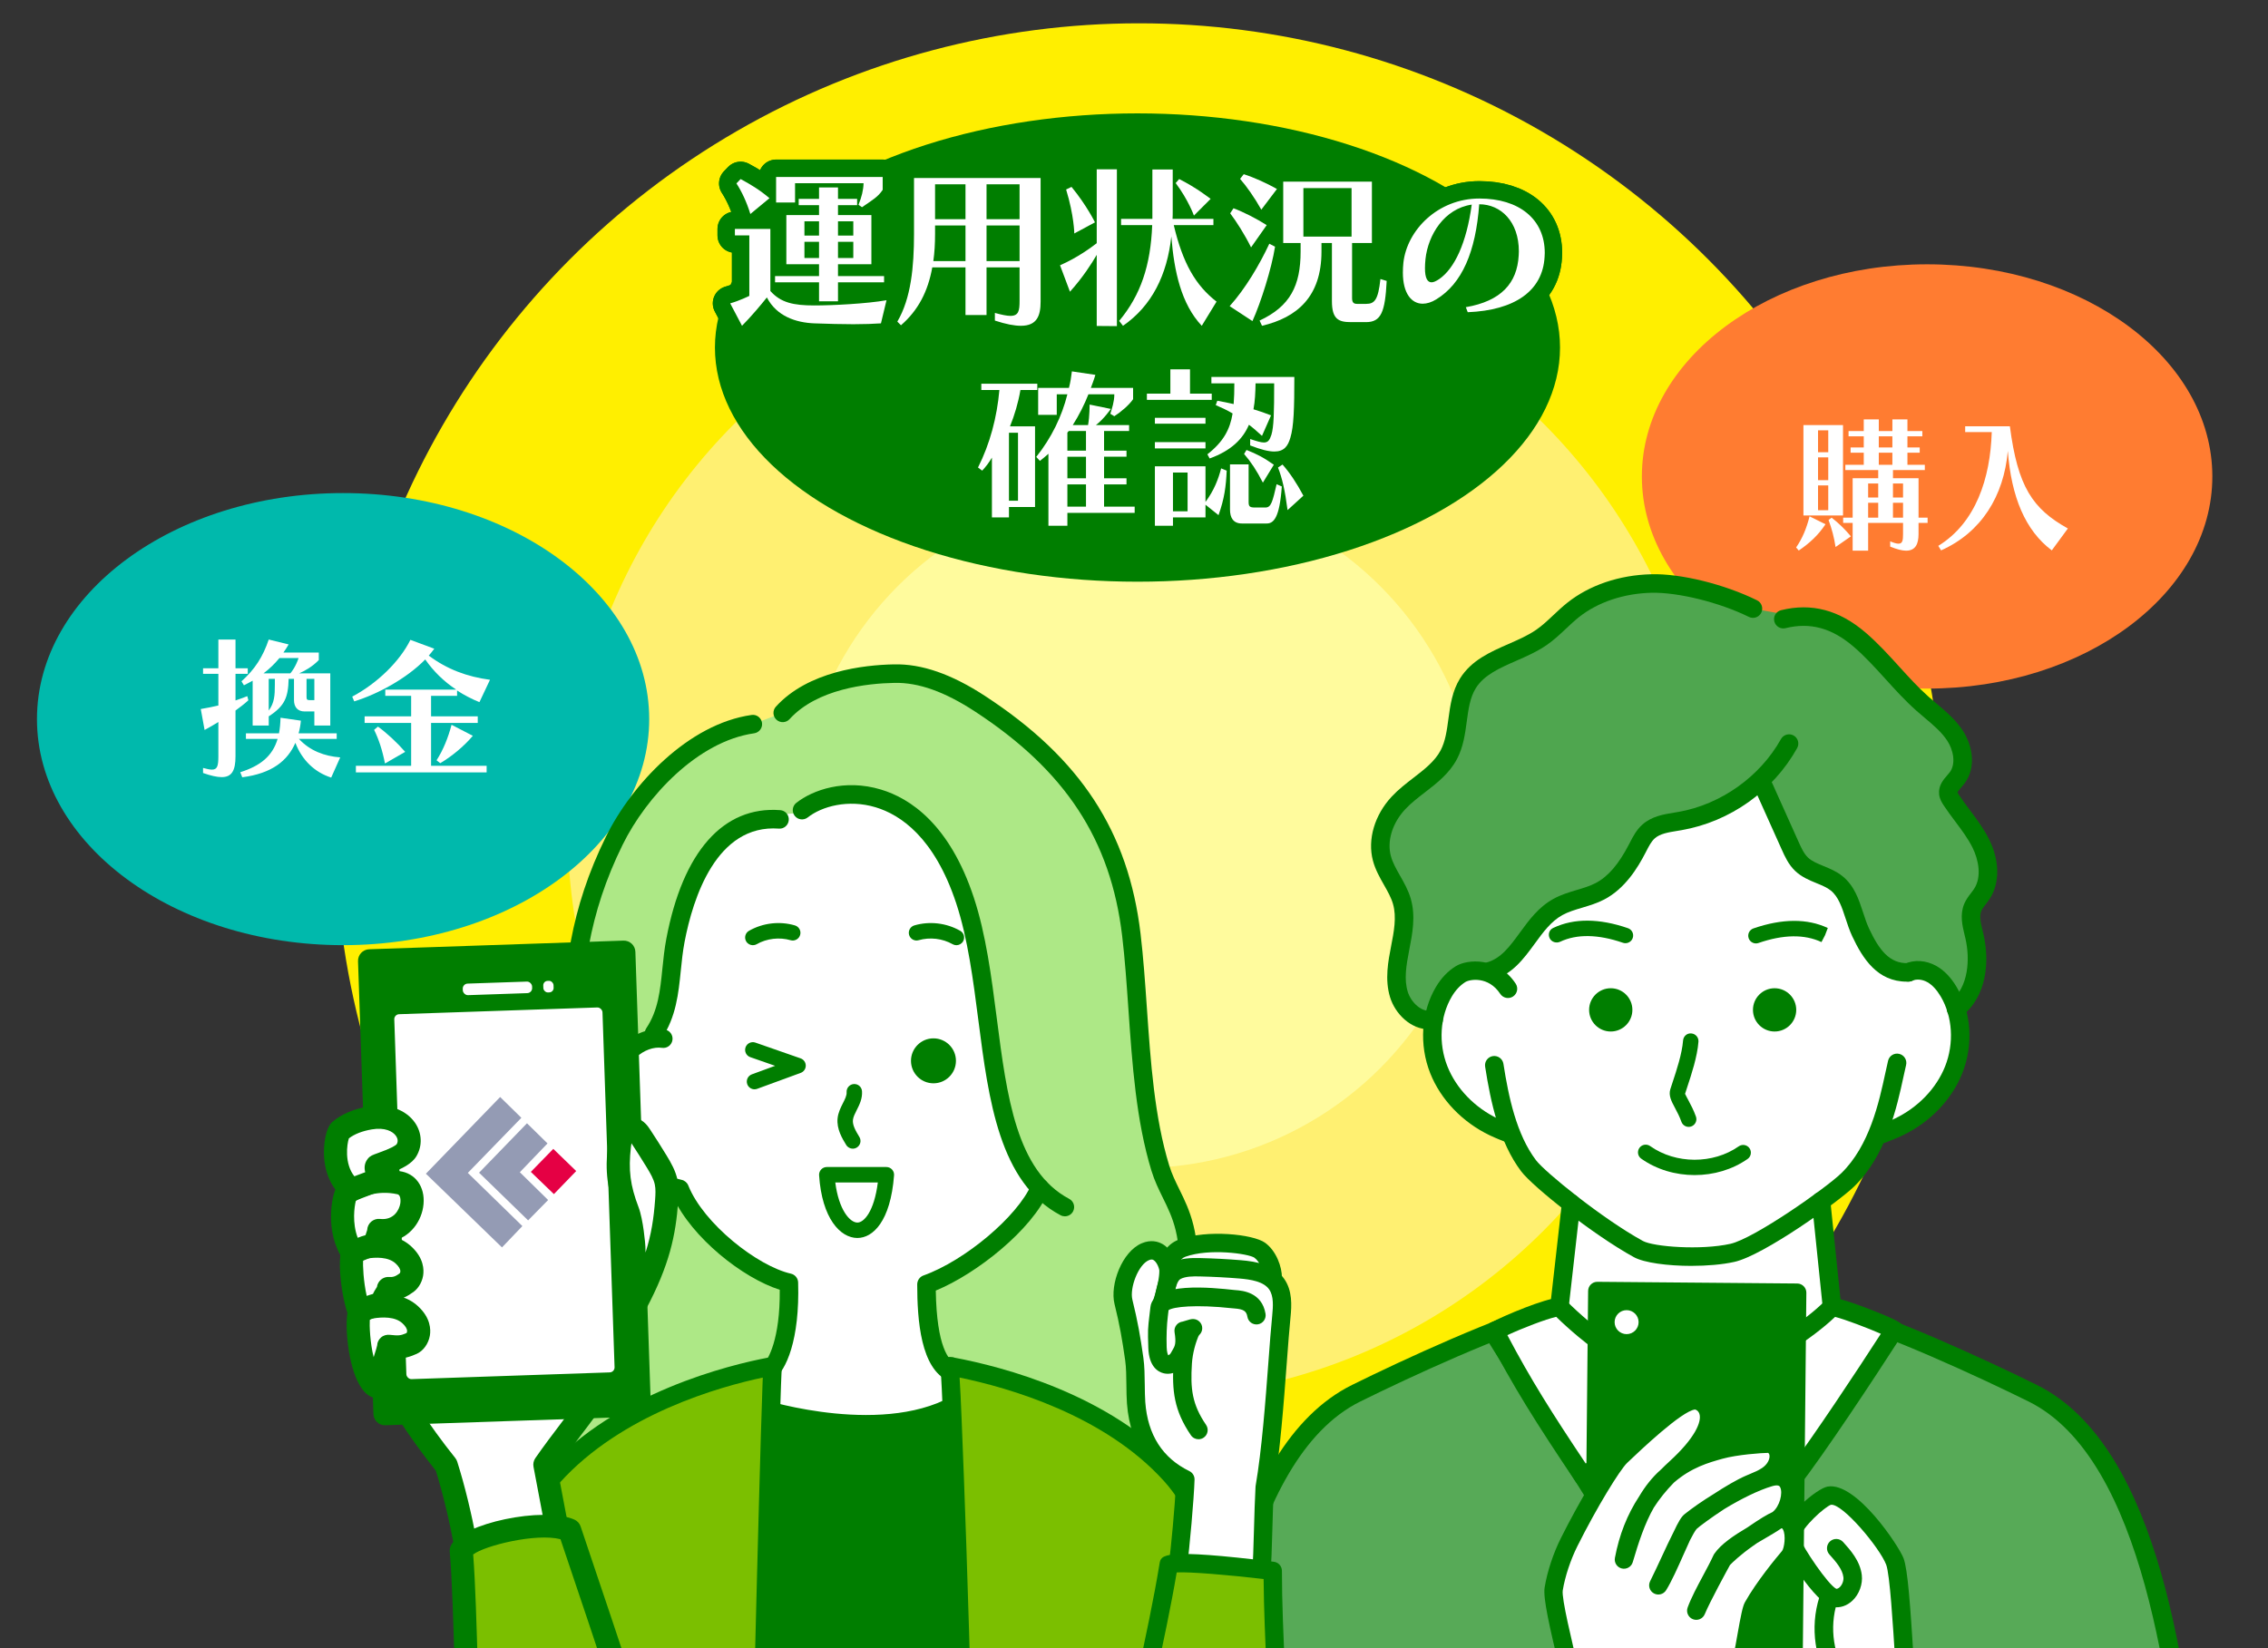 <?xml version="1.0" encoding="UTF-8"?><svg id="b" xmlns="http://www.w3.org/2000/svg" width="326" height="237" viewBox="0 0 326 237"><rect x="0" y="0" width="326" height="237" fill="#333333" stroke="none"/><defs><style>.c{fill:none;stroke:#007e00;stroke-linecap:round;stroke-linejoin:round;stroke-width:5px;}.d{fill:#fff071;}.e{fill:#57aa57;}.f{fill:#949bb4;}.g{fill:#ade886;}.h{fill:#fff;}.i{fill:#4fa64f;}.j{fill:#ff7c31;}.k{fill:#fffb9d;}.l{fill:#e50044;}.m{fill:#ffef00;}.n{fill:#00b9ac;}.o{fill:#7bbf00;}.p{fill:#007e00;}</style></defs><circle class="m" cx="163.721" cy="118.919" r="115.568"/><circle class="d" cx="163.721" cy="118.919" r="82.137"/><circle class="k" cx="163.721" cy="118.919" r="49.018"/><ellipse class="n" cx="49.315" cy="103.389" rx="44" ry="32.5"/><ellipse class="j" cx="277" cy="68.5" rx="41" ry="30.5"/><path class="h" d="M29.188,110.408c.55.154.968.242,1.276.242.77,0,.924-.527.924-1.914v-4.93c-.616.375-1.276.771-1.98,1.145l-.55-3.014c.902-.154,1.716-.309,2.53-.506v-4.555h-2.2v-.793h2.2v-4.137h2.464v4.137h1.76v.793h-1.76v3.828c.506-.176,1.167-.396,1.694-.617l.154.596c-.616.57-1.32,1.078-1.849,1.473v6.58c0,2.045-.528,2.992-1.98,2.992-.682,0-1.562-.197-2.685-.594v-.727ZM47.604,111.795c-2.398-.771-4.203-2.531-5.148-4.996-1.1,2.553-3.345,4.402-7.635,4.951l-.286-.727c2.86-.9,4.643-2.309,5.369-4.795h-4.555v-.793h4.753c.132-.682.198-1.408.22-2.244l2.926.418c-.044.594-.176,1.299-.33,1.826h5.479v.793h-5.435c1.584,1.715,3.675,2.486,5.941,2.662l-1.298,2.904ZM45.184,104.312v-2.023h-1.408c-.968,0-1.518-.615-1.518-1.629v-3.059h-.77c-.066,2.664-.55,3.895-2.86,5.391v1.32h-2.311v-6.445c-.418.219-.836.461-1.254.66l-.352-.572c1.914-1.717,3.08-3.521,3.917-6.008l2.86.705c-.242.418-.484.791-.748,1.166h5.083v1.078c-.902.945-2.024,1.562-2.816,1.914h4.467v7.502h-2.289ZM40.167,94.609c-.704.859-1.474,1.584-2.288,2.201h3.851c.22-.242.792-1.012,1.188-2.201h-2.75ZM39.507,97.602h-.88v4.555c.814-1.1.88-2.178.88-3.695v-.859ZM45.184,97.602h-1.122v2.598c0,.352.066.461.462.461h.66v-3.059Z"/><path class="h" d="M51.155,111.047v-.947h7.943v-6.16h-6.689v-.947h6.689v-2.947h-3.718v-.902h10.188c-1.738-1.145-3.257-2.619-4.445-4.334-2.685,2.75-6.843,4.994-10.209,6.027l-.286-.682c3.608-1.914,6.843-5.082,8.361-8.162l3.433,1.275c-.242.33-.506.66-.792.99,2.641,1.98,5.523,3.037,8.801,3.477l-1.518,3.213c-1.056-.418-2.244-1.035-3.212-1.672v.77h-3.741v2.947h6.711v.947h-6.711v6.16h7.987v.947h-18.791ZM55.336,109.77c-.375-1.914-.88-3.453-1.562-4.84l.55-.463c1.254.902,2.728,2.268,3.917,3.631l-2.904,1.672ZM62.751,109.309c.968-1.496,1.672-3.279,2.156-5.105l3.058,1.584c-1.32,1.562-3.058,2.971-4.687,3.939l-.528-.418Z"/><path class="h" d="M258.173,78.71c.924-1.344,1.491-2.75,1.932-4.473l2.289,1.135c-1.05,1.596-2.331,2.75-3.842,3.779l-.378-.441ZM259.223,74.112v-12.997h5.69v12.997h-5.69ZM262.792,61.871h-1.47v3.149h1.47v-3.149ZM262.792,65.755h-1.47v3.275h1.47v-3.275ZM262.792,69.786h-1.47v3.57h1.47v-3.57ZM263.842,78.647c-.21-1.387-.546-2.646-1.008-3.885l.441-.336c.987.756,1.974,1.722,2.771,2.688l-2.205,1.533ZM275.768,75.183v1.617c0,1.406-.441,2.372-1.785,2.372-.567,0-1.323-.188-2.289-.588v-.756c.546.231.924.336,1.197.336.567,0,.651-.462.651-1.364v-1.617h-5.018v3.989h-2.226v-3.989h-1.365v-.756h1.365v-5.669h3.674v-1.176h-4.724v-.756h2.646v-1.743h-1.89v-.756h1.89v-1.596h-2.184v-.756h2.184v-1.68h2.163v1.68h1.953v-1.68h2.163v1.68h2.142v.756h-2.142v1.596h1.764v.756h-1.764v1.743h2.499v.756h-4.577v1.176h3.674v5.669h1.302v.756h-1.302ZM269.973,69.514h-1.449v2.016h1.449v-2.016ZM269.973,72.285h-1.449v2.142h1.449v-2.142ZM272.009,62.731h-1.953v1.596h1.953v-1.596ZM272.009,65.083h-1.953v1.743h1.953v-1.743ZM273.542,69.514h-1.449v2.016h1.449v-2.016ZM273.542,72.285h-1.449v2.142h1.449v-2.142Z"/><path class="h" d="M294.922,79.13c-3.8-2.855-5.816-7.664-6.32-14.299-.567,6.488-3.8,11.717-9.595,14.299l-.399-.65c5.396-3.318,7.475-9.701,7.685-16.356h-3.821v-.84h6.425c1.134,8.714,3.254,11.862,8.335,14.697l-2.31,3.149Z"/><ellipse class="p" cx="163.5" cy="49.967" rx="60.736" ry="33.666"/><path class="c" d="M126.626,46.489c-1.025.074-2.375.125-3.949.125-1.675,0-3.6-.051-5.624-.125-2.649-.101-5.423-1.025-6.823-3.725-.75.95-2.274,2.774-3.574,4.074l-1.699-3.224c1.35-.375,2.749-1.075,2.749-1.075v-8.698h-2.074v-.925h5.099v8.923c1.5,1.675,3.299,2.075,6.323,2.075,2.625,0,7.548-.25,10.373-.75l-.8,3.324ZM107.855,30.768c-.525-1.725-1.25-3.249-2-4.398l.6-.625c1.325.7,2.774,1.574,4.149,2.749l-2.75,2.274ZM120.453,40.591v2.724h-2.725v-2.724h-6.323v-.9h6.323v-1.699h-4.699v-7.073h4.699v-1.425h-2.924v-.899h2.924v-1.649h2.725v1.649h2.749v.899h-2.749v1.425h4.799v7.073h-4.799v1.699h6.623v.9h-6.623ZM123.402,29.443c.45-1.125.7-2.1.725-3.1h-9.848v2.774h-2.724v-3.674h15.321v1.85c-.675,1.024-1.45,1.449-2.974,2.499l-.5-.35ZM117.728,31.817h-2.099v2.05h2.099v-2.05ZM117.728,34.767h-2.099v2.325h2.099v-2.325ZM122.652,31.817h-2.199v2.05h2.199v-2.05ZM122.652,34.767h-2.199v2.325h2.199v-2.325Z"/><path class="c" d="M126.626,46.489c-1.025.074-2.375.125-3.949.125-1.675,0-3.6-.051-5.624-.125-2.649-.101-5.423-1.025-6.823-3.725-.75.95-2.274,2.774-3.574,4.074l-1.699-3.224c1.35-.375,2.749-1.075,2.749-1.075v-8.698h-2.074v-.925h5.099v8.923c1.5,1.675,3.299,2.075,6.323,2.075,2.625,0,7.548-.25,10.373-.75l-.8,3.324ZM107.855,30.768c-.525-1.725-1.25-3.249-2-4.398l.6-.625c1.325.7,2.774,1.574,4.149,2.749l-2.75,2.274ZM120.453,40.591v2.724h-2.725v-2.724h-6.323v-.9h6.323v-1.699h-4.699v-7.073h4.699v-1.425h-2.924v-.899h2.924v-1.649h2.725v1.649h2.749v.899h-2.749v1.425h4.799v7.073h-4.799v1.699h6.623v.9h-6.623ZM123.402,29.443c.45-1.125.7-2.1.725-3.1h-9.848v2.774h-2.724v-3.674h15.321v1.85c-.675,1.024-1.45,1.449-2.974,2.499l-.5-.35ZM117.728,31.817h-2.099v2.05h2.099v-2.05ZM117.728,34.767h-2.099v2.325h2.099v-2.325ZM122.652,31.817h-2.199v2.05h2.199v-2.05ZM122.652,34.767h-2.199v2.325h2.199v-2.325Z"/><path class="c" d="M146.552,38.441h-4.749v6.848h-3.024v-6.848h-4.774c-.625,3.474-2.024,6.173-4.499,8.322l-.525-.524c1.975-3.35,2.399-7.898,2.399-12.622v-8.023h18.196v17.771c0,1.999-.5,3.474-2.824,3.474-.95,0-2.149-.225-3.749-.75v-1.1c1,.275,1.724.425,2.224.425,1.2,0,1.325-.749,1.325-2.149v-4.823ZM138.779,32.418h-4.374v1.199c0,1.399-.075,2.699-.25,3.924h4.624v-5.123ZM138.779,26.494h-4.374v5.023h4.374v-5.023ZM146.552,26.494h-4.749v5.023h4.749v-5.023ZM146.552,32.418h-4.749v5.123h4.749v-5.123Z"/><path class="c" d="M146.552,38.441h-4.749v6.848h-3.024v-6.848h-4.774c-.625,3.474-2.024,6.173-4.499,8.322l-.525-.524c1.975-3.35,2.399-7.898,2.399-12.622v-8.023h18.196v17.771c0,1.999-.5,3.474-2.824,3.474-.95,0-2.149-.225-3.749-.75v-1.1c1,.275,1.724.425,2.224.425,1.2,0,1.325-.749,1.325-2.149v-4.823ZM138.779,32.418h-4.374v1.199c0,1.399-.075,2.699-.25,3.924h4.624v-5.123ZM138.779,26.494h-4.374v5.023h4.374v-5.023ZM146.552,26.494h-4.749v5.023h4.749v-5.023ZM146.552,32.418h-4.749v5.123h4.749v-5.123Z"/><path class="c" d="M157.643,46.864v-10.223c-.725,1.25-2,3.249-3.849,5.299l-1.425-3.799c2.524-1.101,4.524-2.6,5.274-3.175v-10.622h2.899v22.544l-2.899-.024ZM154.418,33.567s-.025-2.55-1.175-6.323l.775-.375c2.199,2.674,3.374,5.099,3.374,5.099l-2.974,1.6ZM172.739,46.839c-2.949-3.124-3.974-7.823-4.374-12.847-.6,5.499-2.774,9.973-6.948,12.847l-.55-.7c3.099-3.724,4.523-7.973,4.749-13.771h-4.474v-.899h4.499v-7.099h2.925v5.974c0,.351,0,.8-.025,1.125h5.874v.899h-5.699c1.3,5.499,3.149,8.673,6.148,10.998l-2.124,3.474ZM171.614,30.993s-.8-2.25-2.624-4.674l.5-.575c2.475,1.225,4.523,2.85,4.523,2.85l-2.399,2.399Z"/><path class="c" d="M157.643,46.864v-10.223c-.725,1.25-2,3.249-3.849,5.299l-1.425-3.799c2.524-1.101,4.524-2.6,5.274-3.175v-10.622h2.899v22.544l-2.899-.024ZM154.418,33.567s-.025-2.55-1.175-6.323l.775-.375c2.199,2.674,3.374,5.099,3.374,5.099l-2.974,1.6ZM172.739,46.839c-2.949-3.124-3.974-7.823-4.374-12.847-.6,5.499-2.774,9.973-6.948,12.847l-.55-.7c3.099-3.724,4.523-7.973,4.749-13.771h-4.474v-.899h4.499v-7.099h2.925v5.974c0,.351,0,.8-.025,1.125h5.874v.899h-5.699c1.3,5.499,3.149,8.673,6.148,10.998l-2.124,3.474ZM171.614,30.993s-.8-2.25-2.624-4.674l.5-.575c2.475,1.225,4.523,2.85,4.523,2.85l-2.399,2.399Z"/><path class="c" d="M176.75,44.015c2.274-2.524,4.3-5.974,5.699-8.973l.824.425c-.475,3.074-2.049,8.073-3.249,10.697l-3.274-2.149ZM179.826,35.566c-.9-1.824-2.125-3.749-3-4.898l.476-.725c1.475.55,3.323,1.499,4.773,2.424l-2.249,3.199ZM181.3,30.144c-.95-1.7-2.125-3.375-3.05-4.425l.525-.675c1.499.476,3.249,1.275,4.773,2.125l-2.249,2.975ZM194.197,46.313c-1.774,0-2.749-.399-2.749-3.023v-8.348h-1.5v1.225c0,6.523-3.549,9.497-8.548,10.672l-.35-.75c4.398-2.049,5.898-5.023,5.898-9.922v-1.225h-2.5v-8.823h12.747v8.823h-2.85v7.923c0,.675.275.824.726.824h1.3c1.199,0,1.725-.55,2.049-3.574l.9.275c-.226,4.474-.8,5.923-2.975,5.923h-2.149ZM194.272,27.044h-6.924v6.974h6.924v-6.974Z"/><path class="c" d="M176.75,44.015c2.274-2.524,4.3-5.974,5.699-8.973l.824.425c-.475,3.074-2.049,8.073-3.249,10.697l-3.274-2.149ZM179.826,35.566c-.9-1.824-2.125-3.749-3-4.898l.476-.725c1.475.55,3.323,1.499,4.773,2.424l-2.249,3.199ZM181.3,30.144c-.95-1.7-2.125-3.375-3.05-4.425l.525-.675c1.499.476,3.249,1.275,4.773,2.125l-2.249,2.975ZM194.197,46.313c-1.774,0-2.749-.399-2.749-3.023v-8.348h-1.5v1.225c0,6.523-3.549,9.497-8.548,10.672l-.35-.75c4.398-2.049,5.898-5.023,5.898-9.922v-1.225h-2.5v-8.823h12.747v8.823h-2.85v7.923c0,.675.275.824.726.824h1.3c1.199,0,1.725-.55,2.049-3.574l.9.275c-.226,4.474-.8,5.923-2.975,5.923h-2.149ZM194.272,27.044h-6.924v6.974h6.924v-6.974Z"/><path class="c" d="M210.696,44.165c5.074-.875,7.374-3.449,7.599-7.424,0-.199.024-.399.024-.6,0-4.299-2.599-6.773-5.698-6.773-.5,6.849-2.475,11.422-6.174,13.672-.675.425-1.35.625-1.949.625-1.625,0-2.85-1.5-2.85-4.475,0-.449.025-.924.075-1.424.525-4.699,4.974-9.223,10.923-9.223,5.724,0,9.397,2.974,9.397,7.822,0,.176-.025.375-.025.575-.274,4.874-4.273,7.673-11.047,7.948l-.275-.725ZM204.898,37.241c-.051.5-.075.95-.075,1.325,0,1.399.35,2.024.949,2.024.3,0,.65-.175,1.075-.45,2.225-1.524,3.949-5.198,4.699-10.723-3.949.575-6.273,4.35-6.648,7.823Z"/><path class="c" d="M210.696,44.165c5.074-.875,7.374-3.449,7.599-7.424,0-.199.024-.399.024-.6,0-4.299-2.599-6.773-5.698-6.773-.5,6.849-2.475,11.422-6.174,13.672-.675.425-1.35.625-1.949.625-1.625,0-2.85-1.5-2.85-4.475,0-.449.025-.924.075-1.424.525-4.699,4.974-9.223,10.923-9.223,5.724,0,9.397,2.974,9.397,7.822,0,.176-.025.375-.025.575-.274,4.874-4.273,7.673-11.047,7.948l-.275-.725ZM204.898,37.241c-.051.5-.075.95-.075,1.325,0,1.399.35,2.024.949,2.024.3,0,.65-.175,1.075-.45,2.225-1.524,3.949-5.198,4.699-10.723-3.949.575-6.273,4.35-6.648,7.823Z"/><path class="c" d="M145.027,72.89v1.499h-2.45v-8.598c-.4.7-.925,1.375-1.399,1.875l-.6-.45c1.725-3.424,2.725-7.224,3.074-11.147h-2.599v-.899h8.048v.899h-2.424c-.325,1.875-.85,3.624-1.5,5.224h3.599v11.598h-3.749ZM146.326,62.217h-1.299v9.772h1.299v-9.772ZM153.425,73.739v1.85h-2.725v-10.348c-.4.35-.8.7-1.225,1.024l-.525-.574c2.199-2.749,3.699-5.874,4.474-8.998h-1.525v2.949h-2.674v-3.874h4.424c.225-.85.325-1.574.425-2.374l3.375.5c-.175.624-.475,1.399-.65,1.874h6.073v1.625c-.6.874-1.774,1.85-2.699,2.449l-.575-.35c.25-.8.575-1.75.575-2.8h-3.724c-.55,1.425-1.399,3.1-2.25,4.424h2.2c.225-1.274.225-2.949.225-2.949l3.049.625s-1,1.449-2.149,2.324h4.774v.85h-3.599v2.824h3.224v.875h-3.224v3.1h3.224v.875h-3.224v3.199h4.399v.899h-9.672ZM156.099,61.967h-2.475l-.2.226v2.599h2.674v-2.824ZM156.099,65.666h-2.674v3.1h2.674v-3.1ZM156.099,69.641h-2.674v3.199h2.674v-3.199Z"/><path class="c" d="M145.027,72.89v1.499h-2.45v-8.598c-.4.7-.925,1.375-1.399,1.875l-.6-.45c1.725-3.424,2.725-7.224,3.074-11.147h-2.599v-.899h8.048v.899h-2.424c-.325,1.875-.85,3.624-1.5,5.224h3.599v11.598h-3.749ZM146.326,62.217h-1.299v9.772h1.299v-9.772ZM153.425,73.739v1.85h-2.725v-10.348c-.4.35-.8.7-1.225,1.024l-.525-.574c2.199-2.749,3.699-5.874,4.474-8.998h-1.525v2.949h-2.674v-3.874h4.424c.225-.85.325-1.574.425-2.374l3.375.5c-.175.624-.475,1.399-.65,1.874h6.073v1.625c-.6.874-1.774,1.85-2.699,2.449l-.575-.35c.25-.8.575-1.75.575-2.8h-3.724c-.55,1.425-1.399,3.1-2.25,4.424h2.2c.225-1.274.225-2.949.225-2.949l3.049.625s-1,1.449-2.149,2.324h4.774v.85h-3.599v2.824h3.224v.875h-3.224v3.1h3.224v.875h-3.224v3.199h4.399v.899h-9.672ZM156.099,61.967h-2.475l-.2.226v2.599h2.674v-2.824ZM156.099,65.666h-2.674v3.1h2.674v-3.1ZM156.099,69.641h-2.674v3.199h2.674v-3.199Z"/><path class="c" d="M164.853,57.493v-.899h3.374v-3.499h2.824v3.499h3.124v.899h-9.322ZM166.002,60.917v-.85h7.273v.85h-7.273ZM166.002,64.467v-.9h7.273v.9h-7.273ZM173.276,72.564v1.824h-4.674v1.2h-2.6v-8.548h7.273v5.124c1.225-1.65,1.85-3.274,2.249-4.824l.8.325c-.1,2.249-.325,4.023-1.175,6.398l-1.874-1.5ZM170.702,67.94h-2.1v5.574h2.1v-5.574ZM179.699,63.117c.95.324,1.55.5,1.975.5.601,0,.825-.351,1.075-1.101.35-1.149.399-3.174.399-7.397h-2.674c-.025,1.3-.075,2.549-.3,3.724.85.25,1.699.55,2.524.875l-1.3,2.949c-.65-.6-1.275-1.149-1.875-1.6-.875,2.05-2.549,3.724-5.648,4.849l-.325-.6c2.3-1.8,3.25-3.574,3.624-5.874-.749-.449-1.549-.824-2.424-1.199l.225-.625c.775.125,1.55.3,2.35.475.075-.899.1-1.899.1-2.974h-3.299v-.925h11.922c0,4.499-.075,7.123-.574,8.748-.351,1.199-.9,1.974-2.3,1.974-.825,0-1.925-.274-3.475-.874v-.925ZM178.524,75.264c-1.274,0-1.724-.85-1.724-1.999v-6.499h2.674v5.374c0,.649.125.825.899.825h1.525c.824,0,1.024-.875,1.6-3.35l.749.325c-.324,4.573-1.199,5.323-2.174,5.323h-3.55ZM181.524,69.391c-.875-1.725-1.725-3-2.699-4.124l.35-.575c1.449.575,2.449,1.075,3.924,2.125l-1.574,2.574ZM185.073,73.339c-.375-2.874-.774-4.599-1.375-6.123l.65-.425c1.024,1.149,2.024,2.649,2.999,4.474l-2.274,2.074Z"/><path class="c" d="M164.853,57.493v-.899h3.374v-3.499h2.824v3.499h3.124v.899h-9.322ZM166.002,60.917v-.85h7.273v.85h-7.273ZM166.002,64.467v-.9h7.273v.9h-7.273ZM173.276,72.564v1.824h-4.674v1.2h-2.6v-8.548h7.273v5.124c1.225-1.65,1.85-3.274,2.249-4.824l.8.325c-.1,2.249-.325,4.023-1.175,6.398l-1.874-1.5ZM170.702,67.94h-2.1v5.574h2.1v-5.574ZM179.699,63.117c.95.324,1.55.5,1.975.5.601,0,.825-.351,1.075-1.101.35-1.149.399-3.174.399-7.397h-2.674c-.025,1.3-.075,2.549-.3,3.724.85.25,1.699.55,2.524.875l-1.3,2.949c-.65-.6-1.275-1.149-1.875-1.6-.875,2.05-2.549,3.724-5.648,4.849l-.325-.6c2.3-1.8,3.25-3.574,3.624-5.874-.749-.449-1.549-.824-2.424-1.199l.225-.625c.775.125,1.55.3,2.35.475.075-.899.1-1.899.1-2.974h-3.299v-.925h11.922c0,4.499-.075,7.123-.574,8.748-.351,1.199-.9,1.974-2.3,1.974-.825,0-1.925-.274-3.475-.874v-.925ZM178.524,75.264c-1.274,0-1.724-.85-1.724-1.999v-6.499h2.674v5.374c0,.649.125.825.899.825h1.525c.824,0,1.024-.875,1.6-3.35l.749.325c-.324,4.573-1.199,5.323-2.174,5.323h-3.55ZM181.524,69.391c-.875-1.725-1.725-3-2.699-4.124l.35-.575c1.449.575,2.449,1.075,3.924,2.125l-1.574,2.574ZM185.073,73.339c-.375-2.874-.774-4.599-1.375-6.123l.65-.425c1.024,1.149,2.024,2.649,2.999,4.474l-2.274,2.074Z"/><path class="h" d="M126.626,46.489c-1.025.074-2.375.125-3.949.125-1.675,0-3.6-.051-5.624-.125-2.649-.101-5.423-1.025-6.823-3.725-.75.95-2.274,2.774-3.574,4.074l-1.699-3.224c1.35-.375,2.749-1.075,2.749-1.075v-8.698h-2.074v-.925h5.099v8.923c1.5,1.675,3.299,2.075,6.323,2.075,2.625,0,7.548-.25,10.373-.75l-.8,3.324ZM107.855,30.768c-.525-1.725-1.25-3.249-2-4.398l.6-.625c1.325.7,2.774,1.574,4.149,2.749l-2.75,2.274ZM120.453,40.591v2.724h-2.725v-2.724h-6.323v-.9h6.323v-1.699h-4.699v-7.073h4.699v-1.425h-2.924v-.899h2.924v-1.649h2.725v1.649h2.749v.899h-2.749v1.425h4.799v7.073h-4.799v1.699h6.623v.9h-6.623ZM123.402,29.443c.45-1.125.7-2.1.725-3.1h-9.848v2.774h-2.724v-3.674h15.321v1.85c-.675,1.024-1.45,1.449-2.974,2.499l-.5-.35ZM117.728,31.817h-2.099v2.05h2.099v-2.05ZM117.728,34.767h-2.099v2.325h2.099v-2.325ZM122.652,31.817h-2.199v2.05h2.199v-2.05ZM122.652,34.767h-2.199v2.325h2.199v-2.325Z"/><path class="h" d="M146.552,38.441h-4.749v6.848h-3.024v-6.848h-4.774c-.625,3.474-2.024,6.173-4.499,8.322l-.525-.524c1.975-3.35,2.399-7.898,2.399-12.622v-8.023h18.196v17.771c0,1.999-.5,3.474-2.824,3.474-.95,0-2.149-.225-3.749-.75v-1.1c1,.275,1.724.425,2.224.425,1.2,0,1.325-.749,1.325-2.149v-4.823ZM138.779,32.418h-4.374v1.199c0,1.399-.075,2.699-.25,3.924h4.624v-5.123ZM138.779,26.494h-4.374v5.023h4.374v-5.023ZM146.552,26.494h-4.749v5.023h4.749v-5.023ZM146.552,32.418h-4.749v5.123h4.749v-5.123Z"/><path class="h" d="M157.643,46.864v-10.223c-.725,1.25-2,3.249-3.849,5.299l-1.425-3.799c2.524-1.101,4.524-2.6,5.274-3.175v-10.622h2.899v22.544l-2.899-.024ZM154.418,33.567s-.025-2.55-1.175-6.323l.775-.375c2.199,2.674,3.374,5.099,3.374,5.099l-2.974,1.6ZM172.739,46.839c-2.949-3.124-3.974-7.823-4.374-12.847-.6,5.499-2.774,9.973-6.948,12.847l-.55-.7c3.099-3.724,4.523-7.973,4.749-13.771h-4.474v-.899h4.499v-7.099h2.925v5.974c0,.351,0,.8-.025,1.125h5.874v.899h-5.699c1.3,5.499,3.149,8.673,6.148,10.998l-2.124,3.474ZM171.614,30.993s-.8-2.25-2.624-4.674l.5-.575c2.475,1.225,4.523,2.85,4.523,2.85l-2.399,2.399Z"/><path class="h" d="M176.75,44.015c2.274-2.524,4.3-5.974,5.699-8.973l.824.425c-.475,3.074-2.049,8.073-3.249,10.697l-3.274-2.149ZM179.826,35.566c-.9-1.824-2.125-3.749-3-4.898l.476-.725c1.475.55,3.323,1.499,4.773,2.424l-2.249,3.199ZM181.3,30.144c-.95-1.7-2.125-3.375-3.05-4.425l.525-.675c1.499.476,3.249,1.275,4.773,2.125l-2.249,2.975ZM194.197,46.313c-1.774,0-2.749-.399-2.749-3.023v-8.348h-1.5v1.225c0,6.523-3.549,9.497-8.548,10.672l-.35-.75c4.398-2.049,5.898-5.023,5.898-9.922v-1.225h-2.5v-8.823h12.747v8.823h-2.85v7.923c0,.675.275.824.726.824h1.3c1.199,0,1.725-.55,2.049-3.574l.9.275c-.226,4.474-.8,5.923-2.975,5.923h-2.149ZM194.272,27.044h-6.924v6.974h6.924v-6.974Z"/><path class="h" d="M210.696,44.165c5.074-.875,7.374-3.449,7.599-7.424,0-.199.024-.399.024-.6,0-4.299-2.599-6.773-5.698-6.773-.5,6.849-2.475,11.422-6.174,13.672-.675.425-1.35.625-1.949.625-1.625,0-2.85-1.5-2.85-4.475,0-.449.025-.924.075-1.424.525-4.699,4.974-9.223,10.923-9.223,5.724,0,9.397,2.974,9.397,7.822,0,.176-.025.375-.025.575-.274,4.874-4.273,7.673-11.047,7.948l-.275-.725ZM204.898,37.241c-.051.5-.075.95-.075,1.325,0,1.399.35,2.024.949,2.024.3,0,.65-.175,1.075-.45,2.225-1.524,3.949-5.198,4.699-10.723-3.949.575-6.273,4.35-6.648,7.823Z"/><path class="h" d="M145.027,72.89v1.499h-2.45v-8.598c-.4.7-.925,1.375-1.399,1.875l-.6-.45c1.725-3.424,2.725-7.224,3.074-11.147h-2.599v-.899h8.048v.899h-2.424c-.325,1.875-.85,3.624-1.5,5.224h3.599v11.598h-3.749ZM146.326,62.217h-1.299v9.772h1.299v-9.772ZM153.425,73.739v1.85h-2.725v-10.348c-.4.35-.8.7-1.225,1.024l-.525-.574c2.199-2.749,3.699-5.874,4.474-8.998h-1.525v2.949h-2.674v-3.874h4.424c.225-.85.325-1.574.425-2.374l3.375.5c-.175.624-.475,1.399-.65,1.874h6.073v1.625c-.6.874-1.774,1.85-2.699,2.449l-.575-.35c.25-.8.575-1.75.575-2.8h-3.724c-.55,1.425-1.399,3.1-2.25,4.424h2.2c.225-1.274.225-2.949.225-2.949l3.049.625s-1,1.449-2.149,2.324h4.774v.85h-3.599v2.824h3.224v.875h-3.224v3.1h3.224v.875h-3.224v3.199h4.399v.899h-9.672ZM156.099,61.967h-2.475l-.2.226v2.599h2.674v-2.824ZM156.099,65.666h-2.674v3.1h2.674v-3.1ZM156.099,69.641h-2.674v3.199h2.674v-3.199Z"/><path class="h" d="M164.853,57.493v-.899h3.374v-3.499h2.824v3.499h3.124v.899h-9.322ZM166.002,60.917v-.85h7.273v.85h-7.273ZM166.002,64.467v-.9h7.273v.9h-7.273ZM173.276,72.564v1.824h-4.674v1.2h-2.6v-8.548h7.273v5.124c1.225-1.65,1.85-3.274,2.249-4.824l.8.325c-.1,2.249-.325,4.023-1.175,6.398l-1.874-1.5ZM170.702,67.94h-2.1v5.574h2.1v-5.574ZM179.699,63.117c.95.324,1.55.5,1.975.5.601,0,.825-.351,1.075-1.101.35-1.149.399-3.174.399-7.397h-2.674c-.025,1.3-.075,2.549-.3,3.724.85.25,1.699.55,2.524.875l-1.3,2.949c-.65-.6-1.275-1.149-1.875-1.6-.875,2.05-2.549,3.724-5.648,4.849l-.325-.6c2.3-1.8,3.25-3.574,3.624-5.874-.749-.449-1.549-.824-2.424-1.199l.225-.625c.775.125,1.55.3,2.35.475.075-.899.1-1.899.1-2.974h-3.299v-.925h11.922c0,4.499-.075,7.123-.574,8.748-.351,1.199-.9,1.974-2.3,1.974-.825,0-1.925-.274-3.475-.874v-.925ZM178.524,75.264c-1.274,0-1.724-.85-1.724-1.999v-6.499h2.674v5.374c0,.649.125.825.899.825h1.525c.824,0,1.024-.875,1.6-3.35l.749.325c-.324,4.573-1.199,5.323-2.174,5.323h-3.55ZM181.524,69.391c-.875-1.725-1.725-3-2.699-4.124l.35-.575c1.449.575,2.449,1.075,3.924,2.125l-1.574,2.574ZM185.073,73.339c-.375-2.874-.774-4.599-1.375-6.123l.65-.425c1.024,1.149,2.024,2.649,2.999,4.474l-2.274,2.074Z"/><path class="i" d="M206.072,146.61c-2.217.406-4.333-1.48-4.995-3.634s-.245-4.474.186-6.686c.431-2.212.869-4.523.247-6.689-.632-2.198-2.294-3.996-2.879-6.207-.741-2.8.42-5.855,2.4-7.97,2.294-2.452,5.661-3.954,7.224-6.926,1.657-3.15.863-7.219,2.737-10.244,2.22-3.585,7.118-4.217,10.585-6.617,1.647-1.14,2.968-2.687,4.535-3.935,3.157-2.513,7.233-3.712,11.267-3.808,4.034-.096,11.341.76,14.591,3.608l3.472.63c4.187-1.033,8.571,1.018,11.846,3.823,3.275,2.805,5.83,6.365,9.055,9.228,1.629,1.446,3.452,2.74,4.653,4.557,1.201,1.818,1.625,4.385.303,6.116-.525.687-1.333,1.327-1.25,2.188.035.365.234.691.435.997,1.385,2.106,3.126,3.988,4.245,6.246s1.516,5.107.147,7.223c-.424.656-1.003,1.219-1.307,1.938-.554,1.311-.083,2.798.238,4.184.854,3.69.337,8.093-2.653,10.418"/><path class="e" d="M315.99,268.096c-2.115-16.897-4.263-58.112-23.809-67.789-7.361-3.644-21.422-10.112-28.807-11.981l-39.829.049c-7.437,1.932-21.316,8.32-28.612,11.932-19.546,9.676-21.694,50.892-23.809,67.789"/><path class="p" d="M315.988,269.427c-.662,0-1.235-.492-1.319-1.166-.235-1.881-.471-4.062-.731-6.468-1.966-18.179-5.625-52.015-22.347-60.293-7.101-3.515-21.01-9.935-28.384-11.843l-39.489.049c-7.432,1.972-21.191,8.327-28.194,11.794-16.724,8.278-20.382,42.114-22.348,60.293-.26,2.405-.496,4.587-.731,6.468-.092.729-.761,1.247-1.486,1.155-.729-.091-1.247-.756-1.155-1.485.234-1.868.468-4.035.727-6.424,2.162-19.997,5.781-53.466,23.813-62.392,7.145-3.538,21.265-10.053,28.867-12.028.109-.028.221-.043.333-.043l39.829-.049h.001c.11,0,.22.014.327.041,7.548,1.91,21.825,8.491,29.071,12.079,18.032,8.926,21.651,42.395,23.813,62.391.258,2.39.493,4.557.727,6.425.091.729-.426,1.395-1.155,1.485-.056.008-.112.011-.167.011Z"/><path class="h" d="M242.94,201.23c-3.84-2.063-14.74-8.488-18.789-13.32.077-.284,1.686-14.895,1.686-14.895-1.383-1.138-3.625-2.705-4.919-3.939-1.736-1.655-3.065-3.732-3.839-6.002-.752-.347-1.57-.666-2.361-1.044-3.508-1.678-6.462-4.601-7.899-8.214s-1.261-7.896.726-11.239c.6-1.01,1.4-1.908,2.399-2.526,1.159-.717,4.674-1.128,6.81,2.105l-3.253-2.315c4.586-1.259,6.262-7.135,10.422-9.438,1.88-1.041,4.121-1.259,6.028-2.249,2.462-1.277,4.114-3.7,5.389-6.163.455-.878.893-1.799,1.634-2.455,1.201-1.064,2.923-1.217,4.504-1.492,6.53-1.136,12.457-5.347,15.68-11.138l-3.769,5.93c1.307,2.911,2.613,5.822,3.92,8.733.433.966.885,1.957,1.651,2.687,1.391,1.325,3.539,1.537,5.036,2.742,2.066,1.663,2.327,4.653,3.453,7.055,1.407,3.001,4.413,5.194,7.7,5.617l-.832.129c1.063-.5,2.359-.326,3.381.253s1.799,1.517,2.399,2.526c1.986,3.343,2.163,7.626.726,11.239-1.438,3.613-4.392,6.536-7.899,8.214-.791.378-1.609.697-2.772,1.065-.964,2.039-1.954,4.116-3.514,5.745-1.554,1.622-3.586,2.705-5.254,4.211,0,0,2.082,14.466,1.914,14.523-5.584,5.114-14.183,10.58-20.356,13.655Z"/><path class="p" d="M243.399,206.676c-.523,0-1.046-.018-1.415-.058-10.526-1.14-19.945-7.933-27.947-14.211-.375-.295-.564-.768-.496-1.239.069-.473.386-.872.83-1.046,2.177-.855,6.729-2.519,8.55-3.182l1.594-14.074c.082-.73.735-1.263,1.472-1.173.73.083,1.255.741,1.172,1.472l-1.687,14.895c-.057.503-.394.93-.869,1.102-.051.019-4.035,1.462-7.063,2.599,7.292,5.608,15.682,11.233,24.729,12.212.58.062,1.82.051,2.391-.002,8.553-.793,15.198-6.108,22.232-11.735.285-.228.569-.455.854-.683-3.417-1.206-4.931-2.014-5.005-2.055-.388-.209-.646-.596-.692-1.034l-1.615-15.646c-.076-.731.456-1.385,1.187-1.461.731-.055,1.385.457,1.46,1.188l1.539,14.909c.931.428,2.95,1.283,6.28,2.354.469.15.816.547.903,1.032.087.484-.101.978-.489,1.281-.924.725-1.842,1.46-2.76,2.193-7.031,5.625-14.302,11.441-23.648,12.308-.375.035-.942.056-1.508.056Z"/><polygon class="h" points="214.858 191.879 242.678 201.549 271.056 191.341 242.676 236.485 214.858 191.879"/><path class="p" d="M242.676,237.815h-.002c-.458,0-.884-.238-1.127-.627l-27.818-44.605c-.298-.479-.263-1.094.089-1.534.353-.44.943-.612,1.477-.427l27.375,9.517,27.935-10.049c.535-.195,1.132-.024,1.488.418.355.442.392,1.062.089,1.542l-28.38,45.143c-.243.388-.669.623-1.126.623ZM217.983,194.374l24.698,39.603,25.196-40.076-24.747,8.901c-.288.104-.6.107-.888.005l-24.259-8.433Z"/><path class="h" d="M263.33,187.91c1.663.087,10.373,3.658,8.873,3.431-3.559,5.546-10.756,16.487-14.84,21.781-3.001-1.882-10.259-7.818-14.685-11.573,8.895-5.421,16.292-9.28,20.651-13.639Z"/><path class="p" d="M257.362,214.453c-.242,0-.487-.066-.706-.204-3.212-2.014-10.839-8.292-14.839-11.685-.326-.276-.499-.692-.466-1.118s.269-.811.634-1.033c2.027-1.235,3.977-2.39,5.831-3.488,6.326-3.746,11.323-6.706,14.573-9.956.266-.267.632-.41,1.01-.388,1.049.055,3.537.948,5.439,1.688,4.372,1.699,4.526,2.028,4.739,2.483.208.444.155.988-.138,1.382-.08.106-.206.242-.389.352-3.694,5.743-10.65,16.286-14.633,21.449-.261.338-.654.519-1.055.519ZM244.954,201.728c4.297,3.605,9.304,7.635,12.106,9.592,3.835-5.131,9.767-14.101,13.291-19.56-1.831-.803-5.146-2.071-6.576-2.427-3.47,3.288-8.417,6.218-14.603,9.882-1.357.805-2.766,1.639-4.219,2.513Z"/><path class="h" d="M224.151,187.91c-1.663.087-7.159,2.329-9.293,3.45,3.872,7.498,7.352,12.925,12.764,20.986,4.622-3.643,9.103-6.413,15.239-10.796-8.895-5.421-14.35-9.28-18.71-13.639Z"/><path class="p" d="M227.622,213.677c-.069,0-.138-.006-.207-.017-.366-.058-.692-.265-.898-.572-5.682-8.464-9.053-13.782-12.842-21.117-.335-.649-.084-1.448.563-1.788,1.993-1.047,7.778-3.493,9.843-3.602.379-.02.744.122,1.01.388,4.038,4.038,9.214,7.808,18.462,13.444.381.233.621.642.637,1.088.016.447-.193.872-.557,1.132-2.36,1.686-4.435,3.106-6.442,4.479-3.182,2.178-5.93,4.059-8.747,6.278-.236.187-.527.286-.824.286ZM216.669,191.956c3.307,6.281,6.418,11.219,11.265,18.464,2.492-1.901,4.958-3.589,7.755-5.504,1.517-1.038,3.072-2.103,4.758-3.287-8.045-4.977-12.898-8.544-16.757-12.304-1.499.338-4.775,1.593-7.021,2.631Z"/><path class="p" d="M243.142,181.999c-3.431,0-6.813-.446-8.281-1.251-5.948-3.263-14.574-10.177-16.208-12.341-3.155-4.175-4.39-9.951-5.182-15.051-.113-.727.384-1.406,1.111-1.52.726-.107,1.406.385,1.519,1.111.741,4.772,1.876,10.15,4.675,13.854,1.283,1.699,9.549,8.422,15.365,11.611,1.531.841,8.325,1.364,12.58.416,3.41-.76,13.721-7.999,15.931-10.141,4.083-3.959,5.445-10.259,6.347-14.428.14-.646.268-1.238.392-1.757.171-.716.887-1.158,1.604-.984.714.171,1.155.889.984,1.604-.121.503-.244,1.075-.379,1.701-.911,4.21-2.436,11.256-7.096,15.774-2.228,2.16-12.983,9.888-17.205,10.828-1.747.389-3.962.571-6.157.571Z"/><path class="p" d="M217.144,164.378c-.161,0-.324-.029-.483-.091-.824-.321-1.676-.653-2.517-1.055-3.934-1.882-7.055-5.135-8.562-8.924-1.622-4.076-1.309-8.832.818-12.41.761-1.281,1.717-2.283,2.843-2.979,1.67-1.035,6.055-1.379,8.62,2.503.405.613.236,1.438-.376,1.844-.614.406-1.439.237-1.844-.377-1.712-2.591-4.393-2.081-5-1.706-.747.461-1.422,1.179-1.954,2.074-1.714,2.884-1.957,6.741-.634,10.066,1.263,3.175,3.901,5.91,7.238,7.507.75.358,1.556.672,2.335.976.685.268,1.023,1.039.756,1.724-.205.525-.708.848-1.24.848Z"/><path class="p" d="M281.155,146.381c-.397,0-.789-.177-1.052-.515-.451-.58-.346-1.416.234-1.867,2.672-2.077,2.84-6.183,2.173-9.067l-.11-.461c-.337-1.395-.719-2.974-.057-4.54.261-.618.642-1.11.977-1.545.151-.196.305-.393.438-.6,1.13-1.746.626-4.197-.222-5.909-.654-1.319-1.549-2.514-2.496-3.779-.559-.746-1.138-1.519-1.668-2.326-.28-.426-.585-.937-.648-1.602-.118-1.231.631-2.09,1.178-2.717.117-.135.235-.269.339-.404.939-1.231.532-3.233-.355-4.575-.818-1.237-1.999-2.233-3.25-3.287-.396-.334-.792-.668-1.177-1.01-1.606-1.425-3.051-3.017-4.448-4.557-1.519-1.674-2.954-3.255-4.589-4.655-3.132-2.684-6.238-3.527-9.774-2.654-.712.177-1.435-.259-1.611-.974-.176-.713.26-1.435.973-1.61,4.384-1.079,8.355-.029,12.144,3.217,1.762,1.51,3.321,3.228,4.829,4.888,1.35,1.487,2.746,3.025,4.244,4.355.369.327.747.646,1.125.965,1.34,1.129,2.725,2.297,3.754,3.854,1.408,2.13,2.032,5.323.25,7.657-.138.181-.292.359-.449.539-.191.219-.511.586-.534.727.017.068.171.303.222.38.486.74,1.015,1.446,1.575,2.194.978,1.305,1.988,2.654,2.75,4.192,1.52,3.067,1.546,6.259.071,8.537-.174.27-.37.524-.566.779-.26.337-.505.654-.632.955-.32.758-.071,1.787.193,2.878l.116.487c.885,3.824.526,8.924-3.132,11.769-.243.188-.531.28-.816.28Z"/><path class="p" d="M205.441,147.998c-2.656,0-4.895-2.218-5.636-4.632-.782-2.543-.265-5.198.151-7.331.401-2.057.815-4.184.274-6.066-.266-.925-.768-1.811-1.3-2.747-.611-1.078-1.244-2.192-1.587-3.487-.804-3.039.236-6.572,2.715-9.221.952-1.018,2.047-1.862,3.105-2.68,1.585-1.224,3.083-2.38,3.913-3.957.684-1.298.893-2.851,1.115-4.494.266-1.972.542-4.011,1.668-5.831,1.623-2.62,4.35-3.815,6.987-4.972,1.442-.633,2.805-1.23,3.973-2.038.862-.597,1.64-1.329,2.463-2.104.633-.596,1.288-1.212,2-1.778,3.182-2.532,7.466-3.987,12.064-4.098,4.266-.121,10.53,1.438,15.211,3.745.66.324.931,1.122.606,1.781-.324.66-1.122.935-1.782.605-4.269-2.102-10.167-3.545-13.972-3.472-4.021.097-7.739,1.347-10.47,3.52-.625.498-1.212,1.05-1.833,1.635-.859.808-1.747,1.644-2.772,2.353-1.379.955-2.924,1.633-4.418,2.288-2.369,1.038-4.606,2.02-5.793,3.937-.828,1.336-1.054,3.012-1.294,4.785-.243,1.801-.495,3.663-1.397,5.378-1.1,2.09-2.9,3.479-4.642,4.824-1.02.787-1.983,1.53-2.789,2.391-1.858,1.985-2.657,4.561-2.085,6.721.254.962.776,1.882,1.329,2.854.585,1.031,1.19,2.098,1.543,3.326.719,2.498.221,5.056-.219,7.312-.457,2.342-.763,4.273-.22,6.04.471,1.533,1.983,2.998,3.483,2.716.723-.145,1.416.346,1.549,1.068.132.724-.346,1.417-1.069,1.549-.294.055-.585.08-.871.08Z"/><path class="p" d="M214.022,141.001c-.584,0-1.12-.388-1.282-.979-.195-.709.222-1.441.931-1.636,2.068-.568,3.33-2.295,4.79-4.294,1.319-1.806,2.683-3.673,4.816-4.854,1.097-.607,2.253-.952,3.371-1.286.966-.288,1.878-.56,2.688-.98,1.795-.931,3.327-2.709,4.82-5.594l.11-.212c.448-.872.957-1.859,1.823-2.628,1.337-1.184,3.052-1.463,4.565-1.708l.594-.1c6.089-1.059,11.739-5.072,14.746-10.474.357-.642,1.17-.872,1.81-.516.643.357.873,1.168.516,1.811-3.438,6.178-9.649,10.59-16.614,11.802l-.624.104c-1.269.206-2.467.4-3.227,1.073-.493.438-.847,1.125-1.222,1.854l-.112.218c-1.106,2.137-2.927,5.161-5.958,6.733-1.034.536-2.111.857-3.153,1.168-1.027.307-1.998.596-2.843,1.063-1.62.897-2.755,2.45-3.956,4.095-1.607,2.201-3.27,4.478-6.235,5.291-.118.032-.236.048-.353.048Z"/><path class="p" d="M274.088,141.134c-4.216,0-6.332-3.284-7.847-6.517-.396-.844-.684-1.726-.964-2.579-.525-1.605-1.022-3.121-2.118-4.003-.552-.445-1.286-.746-2.063-1.064-1.001-.41-2.136-.876-3.056-1.751-.966-.92-1.487-2.082-1.947-3.106l-3.92-8.732c-.301-.671-.001-1.458.669-1.759.67-.304,1.458,0,1.759.669l3.92,8.732c.377.84.768,1.709,1.355,2.269.557.53,1.369.863,2.229,1.216.919.377,1.87.767,2.723,1.454,1.711,1.377,2.355,3.345,2.979,5.248.266.813.518,1.581.844,2.278,1.431,3.053,2.934,5.083,5.62,4.98.743-.009,1.35.553,1.374,1.287s-.552,1.349-1.287,1.373c-.091.003-.181.005-.27.005Z"/><path class="p" d="M270.494,164.378c-.533,0-1.036-.322-1.241-.848-.267-.686.072-1.457.757-1.724.778-.303,1.583-.616,2.336-.977,3.336-1.595,5.974-4.331,7.237-7.506,1.323-3.325,1.081-7.183-.633-10.066-.575-.967-1.217-1.656-1.91-2.048-.717-.405-1.563-.486-2.16-.207-.663.314-1.458.029-1.771-.638-.313-.665-.027-1.458.638-1.771,1.394-.658,3.115-.545,4.604.299,1.101.623,2.072,1.634,2.887,3.005,2.126,3.579,2.44,8.334.818,12.41-1.507,3.789-4.628,7.042-8.562,8.923-.843.403-1.694.734-2.518,1.056-.159.062-.322.091-.482.091Z"/><path class="p" d="M242.728,162.015c-.456,0-.883-.283-1.044-.737-.274-.769-.616-1.41-.917-1.976-.514-.963-.957-1.795-.676-2.7.092-.298.21-.655.343-1.055.536-1.617,1.346-4.062,1.489-5.946.046-.61.565-1.089,1.19-1.021.611.046,1.068.579,1.022,1.189-.164,2.156-1.026,4.756-1.596,6.477-.127.384-.241.727-.33,1.013.027.086.31.614.516,1.001.321.602.72,1.351,1.049,2.274.206.577-.095,1.211-.672,1.417-.123.044-.249.064-.372.064Z"/><path class="p" d="M233.638,135.605c-.12,0-.241-.02-.361-.061-3.576-1.229-6.611-1.281-9.022-.148-.554.259-1.249.04-1.51-.511-.262-.552-.065-1.193.485-1.458.002,0,.079-.037.082-.039,2.952-1.385,6.547-1.365,10.688.059.579.199.887.83.688,1.409-.158.46-.588.749-1.049.749Z"/><path class="p" d="M252.399,135.637c-.46,0-.891-.289-1.049-.749-.199-.579.109-1.21.688-1.409,4.14-1.425,7.735-1.444,10.687-.058l-.397,1.039-.48,1,.48-1-.513.984c-2.444-1.146-5.479-1.099-9.055.132-.12.041-.241.061-.361.061Z"/><path class="p" d="M243.587,168.944c-2.729,0-5.457-.787-7.678-2.36-.5-.354-.618-1.047-.264-1.546.354-.5,1.046-.616,1.546-.265,3.682,2.608,9.038,2.624,12.735.037.501-.351,1.193-.229,1.544.272.351.502.229,1.193-.273,1.544-2.208,1.546-4.909,2.317-7.61,2.317Z"/><circle class="p" cx="255.079" cy="145.192" r="3.11"/><circle class="p" cx="231.527" cy="145.192" r="3.11"/><path class="h" d="M263.943,222.593c1.057,1.17,2.164,2.447,2.35,4.013s-1.062,3.38-2.619,3.13c-1.674-.269-6.465-7.753-6.349-8.633.309-2.336,4.577-5.879,5.604-6.062,2.912-.518,8.667,7.422,9.439,9.456.694,1.829,1.148,10.78,1.576,17.362,5.262,3.746,9.508,7.411,18.293,11.776,4.312,2.143,12.193,4.645,15.338,8.291,9.815,11.376-3.84,26.407-22.006,8.925-9.196-8.849-13.332-13.755-19.407-19.871-3.209-.213-6.729-.564-8.97-2.87-.934-.961-7.478-13.474-8.748-20.452"/><path class="p" d="M301.391,280.153c-4.706,0-10.552-2.383-16.746-8.344-5.778-5.561-9.49-9.49-13.08-13.29-1.992-2.108-3.879-4.106-5.997-6.247-3.443-.252-6.941-.775-9.333-3.235-1.124-1.155-7.783-13.887-9.103-21.142-.132-.723.348-1.416,1.071-1.548.722-.133,1.416.349,1.547,1.071,1.225,6.73,7.519,18.733,8.41,19.781,1.835,1.887,4.874,2.237,8.088,2.451.323.021.627.16.855.391,2.285,2.3,4.282,4.413,6.395,6.649,3.569,3.777,7.259,7.684,12.991,13.2,9.093,8.752,16.987,9.049,20.775,5.459,2.771-2.624,3.421-7.78-.7-12.556-2.099-2.434-6.908-4.477-10.771-6.118-1.522-.647-2.959-1.258-4.151-1.851-7.118-3.537-11.321-6.637-15.387-9.635-1.018-.751-2.031-1.498-3.086-2.249-.326-.232-.53-.599-.556-.998l-.193-3.07c-.329-5.291-.779-12.537-1.298-13.904-.936-2.467-6.347-8.905-7.961-8.618-.853.302-4.072,3.149-4.484,4.754.501,1.422,4.057,6.701,5.265,7.321.149.006.333-.074.506-.239.36-.346.58-.944.522-1.425-.132-1.113-.992-2.144-2.017-3.278-.493-.545-.45-1.387.096-1.879.546-.494,1.387-.45,1.88.096,1.03,1.141,2.441,2.702,2.684,4.747.155,1.303-.364,2.739-1.322,3.659-.804.771-1.811,1.106-2.829.941-2.407-.386-7.669-8.522-7.457-10.121.399-3.023,5.177-6.928,6.69-7.197,4.12-.725,10.259,8.562,10.916,10.295.616,1.622.981,6.867,1.467,14.684l.153,2.435c.883.636,1.743,1.27,2.605,1.906,3.973,2.93,8.082,5.96,14.991,9.394,1.121.557,2.523,1.152,4.008,1.783,4.332,1.841,9.242,3.928,11.746,6.83,5.21,6.038,4.203,12.733.514,16.227-1.892,1.792-4.542,2.87-7.706,2.87Z"/><path class="p" d="M264.554,243.296c-.424,0-.842-.203-1.1-.58-2.6-3.803-3.326-8.696-1.943-13.09.221-.702.966-1.094,1.669-.87.701.221,1.09.968.87,1.669-1.124,3.567-.51,7.701,1.601,10.789.415.606.259,1.435-.348,1.85-.229.157-.491.232-.75.232Z"/><polygon class="p" points="257.803 238.827 258.325 185.854 229.597 185.61 229.075 238.583 257.803 238.827"/><path class="p" d="M257.803,240.147h-.011l-28.728-.244c-.351-.003-.686-.146-.931-.396-.246-.25-.382-.587-.378-.938l.521-52.973c.007-.725.597-1.308,1.32-1.308h.011l28.728.244c.351.003.686.146.931.396.246.25.382.587.378.938l-.521,52.973c-.007.725-.597,1.308-1.32,1.308ZM230.409,237.274l26.087.222.495-50.333-26.087-.222-.495,50.333Z"/><circle class="h" cx="233.807" cy="190.088" r="1.724"/><path class="h" d="M213.306,256.301c4.465-2.807,14.174-7.695,14.069-8.281-.893-4.985-4.412-17.387-4.048-19.585.368-2.227,1.213-4.712,2.223-6.73,2.785-5.567,6.167-11.151,7.436-12.357,4.431-4.212,8.491-7.774,10.542-8.022,1.37-.166,5.185,2.6-2.688,9.769-4.079,3.714-6.425,7.852-7.415,13.12,1.294-4.377,2.813-8.95,6.166-11.928,2.703-2.401,5.309-3.183,7.657-3.839,2.451-.685,6.935-.964,7.203-.872,1.768.606,1.613,3.202-.439,4.578-.792.531-1.699.859-2.573,1.238-2.949,1.281-8.156,5.063-8.562,5.561-1.068,1.309-2.82,5.59-4.51,8.975,1.564-2.518,3.734-8.514,4.59-9.198,2.783-2.225,7.809-5.273,11.406-6.327,3.972-1.164,3.565,4.289,1.174,6.074-1.988,1.484-6.525,3.468-8.039,5.665-1.065,2.322-2.865,5.201-3.679,7.43.875-2.104,3.77-7.346,3.77-7.346,0,0,1.182-1.325,3.617-3.038,2.864-2.015,4.153-2.715,4.681-2.767,2.499-.248,2.222,4.297,1.268,5.418-1.632,1.918-3.861,4.803-5.186,7.156-.419.744-1.173,5.945-1.408,6.765-.564,1.968-2.619,12.601-6.018,16.353-1.169,1.29-13.87,11.424-14.138,12.185"/><path class="p" d="M230.406,267.615c-.145,0-.292-.023-.438-.074-.688-.242-1.05-.995-.808-1.684.215-.614.596-1.044,8.45-7.566,2.583-2.146,5.51-4.576,5.956-5.067,2.621-2.894,4.513-10.816,5.321-14.2.175-.733.311-1.299.405-1.629.066-.229.235-1.19.384-2.038.563-3.202.821-4.44,1.143-5.013,1.701-3.019,4.51-6.399,5.331-7.363.319-.405.581-2.266.13-3.088-.087-.16-.122-.166-.227-.163-.688.481-1.562.989-2.479,1.523-.316.184-.646.376-.979.573-.198.138-.408.283-.629.439-1.892,1.33-2.988,2.416-3.301,2.74-.467.852-2.87,5.248-3.627,7.07-.275.664-1.029.984-1.7.723-.668-.261-1.006-1.009-.76-1.683.515-1.409,1.375-3.017,2.207-4.57.564-1.054,1.097-2.049,1.513-2.957.032-.069.07-.136.113-.198.987-1.434,2.886-2.677,4.761-3.79,1.8-1.242,2.877-1.883,3.602-2.204,1.04-.802,1.521-2.742,1.106-3.571-.064-.129-.214-.429-1.146-.157-1.99.584-4.55,1.868-6.882,3.286-1.934,1.265-3.675,2.558-3.992,2.876-.241.297-.567.873-.94,1.604-.305.659-.637,1.408-.923,2.05-.846,1.903-1.721,3.871-2.509,5.14-.373.599-1.15.801-1.766.456-.616-.344-.852-1.111-.537-1.742.564-1.131,1.135-2.362,1.686-3.548.605-1.306,1.168-2.519,1.683-3.522.696-1.486,1.118-2.201,1.578-2.569,1.137-.909,2.602-1.929,4.187-2.901,1.59-1.04,3.3-2.054,4.594-2.616l.561-.238c.659-.275,1.281-.537,1.803-.886.825-.553,1.131-1.329,1.067-1.817-.026-.202-.106-.303-.203-.361-.864.002-4.465.261-6.538.841-2,.559-4.48,1.252-6.996,3.432-1.122,1.146-2.083,2.34-2.892,3.603-1.314,2.304-2.194,5.023-3.025,7.836-.199.675-.89,1.075-1.576.909-.683-.164-1.118-.836-.988-1.527.623-3.312,1.762-6.219,3.497-8.856.842-1.416,1.849-2.713,3.09-3.815.025-.021.05-.044.075-.065.372-.377.759-.748,1.162-1.115,3.746-3.41,4.686-5.782,4.317-6.865-.163-.478-.557-.607-.628-.613-1.929.236-7.812,5.828-9.745,7.666-1.05.998-4.337,6.338-7.165,11.99-.982,1.965-1.768,4.34-2.101,6.354-.185,1.119,1.302,7.281,2.286,11.358.731,3.03,1.422,5.893,1.76,7.779.223,1.24-.31,1.566-7.408,5.483-2.657,1.467-5.405,2.983-7.257,4.148-.618.386-1.433.201-1.82-.415-.388-.617-.203-1.433.415-1.821,1.916-1.204,4.697-2.739,7.387-4.224,2.217-1.224,4.894-2.701,5.952-3.407-.357-1.796-.96-4.296-1.594-6.924-1.616-6.695-2.578-10.871-2.324-12.408.379-2.296,1.234-4.886,2.345-7.106,2.476-4.948,6.126-11.22,7.707-12.723,6.16-5.855,9.221-8.125,11.293-8.376,1.068-.135,2.574.538,3.258,2.031.539,1.177.645,2.957-.913,5.468.414-.125.809-.235,1.18-.339,2.152-.603,7.152-1.136,7.986-.85,1.146.392,1.925,1.353,2.084,2.57.098.747-.039,1.519-.372,2.234.711.264,1.282.776,1.651,1.516.706,1.412.479,3.447-.391,5.063.308.253.57.58.777.975.953,1.819.54,4.824-.467,6.008-1.612,1.894-3.782,4.713-5.042,6.949-.185.433-.613,2.866-.843,4.174-.219,1.242-.347,1.962-.446,2.307-.088.308-.213.834-.375,1.516-.928,3.884-2.857,11.965-5.933,15.36-.543.599-2.72,2.414-6.225,5.325-2.846,2.363-7.12,5.913-7.753,6.643-.238.406-.675.65-1.138.65ZM231.652,266.732s0,.002,0,.002c0,0,0,0,0-.002Z"/><path class="g" d="M77.243,215.163c-3.168-1.307-3.19-4.571-2.497-7.927.693-3.356.751-7.463,1.437-10.821,1.397-6.834-.325-11.307,1.448-18.054.816-3.106,4.474-5.439,5.535-8.47,1.732-4.946-1.024-14.186-1.007-19.426.036-10.995,1.284-19.755,6.148-29.616,3.744-7.59,11.527-15.546,19.905-16.738l4.295-1.619c4.213-4.631,11.568-5.559,16.005-5.645,4.426-.086,8.638,1.901,12.344,4.321,12.629,8.245,19.99,18.267,21.765,33.244,1.268,10.701.652,22.016,3.811,32.319,1.448,4.724,4.612,8.821,4.394,15.644-.126,3.957-3.239,11.356-3.567,15.301-.547,6.561,3.946,9.998,3.399,16.179"/><path class="h" d="M150.155,170.701c-2.457,6.138-10.676,12.629-16.356,13.94.004,2.537.002,11.097,3.741,12.709l17.646,7.609c1.944.838,3.91,1.689,5.59,2.975l-74.905.097c6.795-6.713,16.447-5.616,24.584-10.618.855.322,3.872-2.309,3.565-12.328-5.68-1.311-14.127-8.246-16.585-14.384-7.165-1.629-8.794-6.793-9.054-12.105-.307-6.257,2.864-8.5,6.258-9.787,2.836-4.124,2.654-10.708,3.51-15.639,1.594-9.184,5.3-15.497,16.14-16.244,9.985-6.528,20.114-.777,24.299,9.387,1.302,3.163,2.337,6.219,2.939,9.586,2.112,11.794,1.987,27.151,8.626,34.802Z"/><path class="p" d="M85.244,209.356c-.54,0-1.025-.325-1.231-.824-.206-.5-.089-1.074.295-1.454,4.114-4.064,9.216-5.44,14.15-6.771,3.603-.972,7.328-1.977,10.673-4.033.192-.118.408-.184.627-.195.638-.573,2.387-3.511,2.324-10.645-5.33-1.695-12.641-7.466-15.348-13.371-8.49-2.262-10.109-9.328-10.31-13.406-.171-3.5.97-6.557,3.214-8.608,1.722-1.576,3.862-2.317,5.888-2.035.728.102,1.236.774,1.134,1.502-.102.729-.769,1.242-1.502,1.135-1.21-.172-2.605.34-3.724,1.362-.955.873-2.53,2.88-2.351,6.514.206,4.189,1.917,9.517,8.907,11.105.427.097.778.397.941.803,2.212,5.526,9.963,11.593,14.756,12.683.591.135,1.017.651,1.036,1.257.252,8.261-1.733,12.674-3.51,13.941-.376.27-.725.39-1.024.43-3.576,2.119-7.368,3.143-11.038,4.133-3.605.973-7.061,1.904-10.087,3.812l65.955-.085c-.33-.146-.66-.288-.988-.429l-17.646-7.608c-4.058-1.75-4.538-8.771-4.545-13.9,0-.563.354-1.096.884-1.285,5.99-2.134,13.54-8.502,15.534-13.103.292-.675,1.078-.983,1.75-.691.674.292.984,1.075.692,1.75-2.364,5.452-10.25,11.763-16.191,14.208.133,8.138,1.876,10.123,2.929,10.576l17.646,7.608c1.99.858,4.048,1.745,5.873,3.142.453.346.634.942.452,1.482-.183.541-.689.904-1.259.905l-74.904.097h-.002Z"/><path class="p" d="M138.942,260.625l-.477-59.315c-10.838,7.021-29.035,1.206-29.035,1.206l-1.218,57.707"/><path class="p" d="M124.425,206.123c-7.935,0-14.93-2.188-15.4-2.339-.7-.224-1.086-.972-.862-1.672.223-.702.971-1.087,1.672-.863.176.055,17.73,5.536,27.907-1.056.618-.401,1.441-.224,1.841.394.399.617.223,1.441-.394,1.841-4.354,2.82-9.747,3.695-14.764,3.695Z"/><path class="o" d="M138.5,260.224c0-15.303-1.774-63.796-2.019-63.808,7.777,1.409,22.695,5.517,31.827,15.637,10.559,11.702,12.905,42.477,13.532,48.124"/><path class="p" d="M138.5,261.555c-.735,0-1.331-.596-1.331-1.331,0-14.879-1.649-60.635-1.979-63.479-.039-.152-.051-.314-.032-.479.079-.697.687-1.195,1.386-1.179.267.013.479.022.651.107,6.787,1.279,22.448,5.27,32.1,15.967,10.072,11.162,12.801,38.314,13.698,47.236.067.669.123,1.219.168,1.632.081.731-.445,1.389-1.176,1.471-.734.066-1.389-.446-1.47-1.176-.047-.421-.103-.98-.171-1.66-2.349-23.36-6.731-38.743-13.026-45.72-8.581-9.511-22.373-13.441-29.388-14.891.097,1.337.179,3.285.298,6.13.208,4.971.451,11.49.683,18.357.575,17.026.918,31.114.918,37.683,0,.735-.596,1.331-1.331,1.331Z"/><path class="o" d="M109.303,260.149s1.531-63.722,1.775-63.734c-7.777,1.409-22.452,5.715-31.583,15.835-10.559,11.702-12.905,42.205-13.532,47.852"/><path class="p" d="M109.303,261.481h-.032c-.735-.019-1.316-.628-1.299-1.363,0,0,.383-15.932.796-31.864.207-7.968.421-15.937.599-21.913.089-2.992.169-5.485.234-7.231.015-.388.028-.737.041-1.054-6.138,1.3-20.265,5.23-29.159,15.088-6.305,6.987-10.689,22.293-13.03,45.492-.067.658-.122,1.202-.167,1.614-.082.73-.739,1.247-1.47,1.177-.73-.081-1.257-.739-1.176-1.47.045-.406.099-.94.164-1.589.895-8.861,3.616-35.829,13.702-47.008,10.119-11.215,26.45-15.14,31.898-16.172.162-.062.362-.089.609-.101.701-.023,1.307.481,1.386,1.179.017.15.009.298-.022.438-.216,2.308-1.158,39.078-1.744,63.478-.018.724-.61,1.299-1.33,1.299Z"/><path class="p" d="M122.581,165.148c-.373,0-.737-.188-.946-.529-.561-.915-1.407-2.296-1.24-3.844.089-.83.449-1.541.766-2.168.302-.597.562-1.111.53-1.567-.042-.611.418-1.141,1.029-1.184.615-.048,1.141.418,1.184,1.029.074,1.065-.371,1.946-.764,2.723-.254.503-.494.978-.541,1.405-.08.735.372,1.543.925,2.445.32.522.157,1.205-.366,1.525-.181.111-.381.164-.579.164Z"/><path class="h" d="M118.843,168.895c.646,9.903,7.697,11.363,8.563,0h-8.563Z"/><path class="p" d="M123.242,177.988h-.017c-2.439-.014-5.083-2.808-5.489-9.021-.02-.306.088-.606.297-.83.21-.225.503-.352.81-.352h8.563c.309,0,.604.129.813.355s.316.53.292.838c-.506,6.644-3.051,9.009-5.27,9.009ZM120.063,170.005c.505,3.957,2.099,5.76,3.174,5.766h.004c.935,0,2.403-1.56,2.938-5.766h-6.117Z"/><path class="p" d="M108.213,135.895c-.385,0-.76-.201-.964-.561-.303-.532-.118-1.209.415-1.513,1.99-1.133,4.394-1.416,6.592-.775.588.171.926.786.755,1.375s-.787.927-1.375.754c-1.602-.463-3.424-.252-4.874.574-.173.099-.362.146-.548.146Z"/><path class="p" d="M108.454,156.612c-.452,0-.877-.278-1.042-.728-.21-.575.085-1.213.66-1.423l3.344-1.226-3.57-1.245c-.578-.201-.884-.834-.682-1.412s.833-.883,1.413-.682l6.499,2.267c.442.154.74.569.744,1.038.004.469-.288.889-.728,1.05l-6.257,2.292c-.126.047-.254.068-.381.068Z"/><path class="p" d="M137.472,135.895c-.186,0-.375-.047-.548-.146-1.449-.826-3.27-1.038-4.874-.574-.587.171-1.204-.165-1.375-.754-.171-.589.167-1.204.755-1.375,2.2-.641,4.602-.356,6.591.775.532.304.718.98.415,1.513-.204.359-.579.561-.964.561Z"/><circle class="p" cx="134.175" cy="152.518" r="3.232"/><path class="p" d="M153.066,174.872c-.21,0-.423-.05-.622-.154-8.806-4.661-10.334-16.533-11.813-28.014-.745-5.788-1.516-11.772-3.184-16.826-3.129-9.483-8.032-12.748-11.593-13.816-3.956-1.189-7.746-.122-9.746,1.459-.578.455-1.414.358-1.87-.219-.456-.576-.358-1.413.218-1.869,2.356-1.862,6.954-3.484,12.163-1.921,4.167,1.251,9.868,4.961,13.356,15.532,1.747,5.295,2.535,11.408,3.296,17.32,1.456,11.306,2.831,21.984,10.417,26,.65.345.897,1.149.554,1.8-.239.451-.7.708-1.177.708Z"/><path class="p" d="M94.012,149.886c-.255,0-.513-.073-.74-.226-.611-.409-.774-1.235-.365-1.847,1.695-2.53,1.99-5.439,2.302-8.521.142-1.402.289-2.853.57-4.332,2.373-12.503,8.172-19.096,16.366-18.483.733.052,1.285.688,1.233,1.422s-.691,1.299-1.422,1.232c-8.964-.66-12.353,9.953-13.562,16.325-.259,1.367-.4,2.759-.537,4.104-.332,3.27-.674,6.651-2.74,9.734-.256.383-.678.59-1.106.59Z"/><path class="p" d="M170.659,215.187c-.039,0-.079-.002-.119-.005-.732-.065-1.273-.711-1.208-1.443.242-2.734-.639-4.924-1.572-7.242-1.047-2.604-2.13-5.295-1.827-8.93.177-2.132.995-4.59,1.786-6.968.742-2.229,1.508-4.534,1.66-6.348.535-6.418-.813-9.161-2.24-12.065-.581-1.183-1.182-2.405-1.626-3.855-2.203-7.186-2.769-15.345-3.316-23.235-.256-3.687-.498-7.168-.896-10.526-1.64-13.84-8.169-23.797-21.171-32.285-4.333-2.828-8.096-4.188-11.591-4.104-3.918.075-11.083.854-15.046,5.21-.494.545-1.336.585-1.88.089-.544-.494-.583-1.336-.089-1.88,4.634-5.095,12.618-5.996,16.964-6.081,4.006-.1,8.302,1.407,13.097,4.538,13.722,8.958,20.618,19.506,22.359,34.201.406,3.422.649,6.936.907,10.655.538,7.74,1.093,15.745,3.206,22.638.383,1.248.911,2.324,1.471,3.463,1.453,2.957,3.1,6.309,2.503,13.46-.177,2.132-.995,4.59-1.786,6.968-.742,2.229-1.508,4.534-1.66,6.348-.25,3.006.67,5.293,1.645,7.715,1.009,2.508,2.052,5.101,1.754,8.471-.061.692-.642,1.214-1.324,1.214Z"/><path class="p" d="M77.242,216.494c-.169,0-.341-.032-.507-.101-4.828-1.993-3.672-7.588-3.292-9.427.334-1.618.521-3.489.703-5.299.187-1.858.379-3.781.734-5.519.631-3.085.598-5.62.562-8.303-.04-2.992-.08-6.086.902-9.822.504-1.92,1.829-3.474,3.11-4.977,1.045-1.227,2.033-2.385,2.457-3.596.998-2.848.286-7.673-.342-11.931-.384-2.604-.747-5.065-.74-7.06.034-10.549,1.116-19.721,6.285-30.2,3.703-7.507,11.826-16.175,20.911-17.467.729-.115,1.401.402,1.505,1.13.104.728-.403,1.401-1.13,1.505-8.129,1.156-15.495,9.109-18.898,16.01-4.943,10.021-5.978,18.853-6.011,29.03-.006,1.796.343,4.16.712,6.664.705,4.784,1.435,9.731.221,13.198-.588,1.68-1.786,3.084-2.943,4.442-1.137,1.334-2.211,2.595-2.562,3.926-.89,3.388-.853,6.168-.814,9.111.036,2.706.072,5.505-.616,8.871-.328,1.604-.514,3.458-.693,5.251-.188,1.877-.382,3.818-.744,5.572-.96,4.648.321,5.857,1.701,6.427.68.28,1.003,1.059.723,1.738-.212.514-.708.823-1.231.823Z"/><path class="h" d="M181.636,214.06c1.092-5.965,2.217-19.957,2.658-26.045.24-3.309-1.42-4.424-1.42-4.424.129-2.303-.942-3.776-2.463-4.209-4.738-1.35-11.869-.698-12.364,2.138-.019.112-1.633-1.714-2.493-1.719-2.838-.018-4.787,5.382-4.005,7.976,1.681,5.575,1.204,14.703,2.804,18.928.944,2.492,3.344,4.575,6.03,5.991-.028.1-.666,13.42-.445,16.467.48,6.621,10.848,4.795,11.385.214.315-2.683.313-15.316.313-15.316Z"/><path class="p" d="M167.853,197.51c-.191,0-.381-.021-.566-.064-.797-.188-2.147-.918-2.231-3.688-.078-2.581-.074-2.672.187-4.848l.119-.997c.436-3.71,8.891-2.789,12.074-2.444l.197.017c.929.072,3.758.29,4.272,3.396.119.72-.368,1.399-1.087,1.519-.727.115-1.399-.368-1.519-1.087-.137-.826-.556-1.094-1.871-1.195l-.279-.024c-5.362-.583-8.523-.205-9.182.269l-.103.862q-.242,2.021-.169,4.453c.022.739.163,1.063.232,1.179.106-.042.274-.162.356-.314.078-.144.158-.279.239-.414.347-.578.575-.96.308-2.595-.062-.381.045-.771.295-1.065.219-.259.528-.422.861-.46.109-.025.269-.079.429-.129.519-.163.781-.242,1.067-.243h.006c.726,0,1.317.587,1.32,1.313.003.683-.511,1.246-1.174,1.319-.02.005-.041.011-.064.017.087,1.581-.303,2.399-.783,3.2-.06.101-.121.202-.18.31-.564,1.047-1.679,1.716-2.756,1.716ZM167.985,188.22h0,0Z"/><path class="p" d="M181.324,226.98c-.053,0-.107-.003-.162-.01-.724-.088-1.239-.747-1.15-1.471.096-.787.162-3.086.231-5.521.062-2.191.127-4.458.226-6.219.003-.05.009-.101.017-.149.888-5.158,1.416-12.208,1.841-17.873.194-2.587.361-4.821.536-6.552.142-1.4.225-2.847-.427-3.792-.791-1.146-2.626-1.442-4.318-1.582-1.862-.152-3.761-.252-5.643-.295-1.038-.023-2.028-.017-2.77.356-.459.23-.733,1.156-1.137,3.016-.155.713-.861,1.165-1.57,1.01-.713-.155-1.165-.858-1.01-1.57.464-2.135.865-3.978,2.533-4.815,1.286-.645,2.692-.669,4.016-.637,1.933.045,3.884.147,5.798.305,2.309.19,4.859.661,6.274,2.713,1.162,1.683,1.064,3.751.881,5.558-.171,1.696-.337,3.915-.53,6.483-.427,5.694-.958,12.773-1.859,18.048-.095,1.715-.158,3.929-.219,6.071-.074,2.606-.139,4.856-.25,5.766-.082.669-.651,1.16-1.309,1.16Z"/><path class="p" d="M172.271,206.924c-.421,0-.836-.201-1.092-.576-2.428-3.56-2.748-6.431-2.487-10.484.113-1.763.61-3.688,1.363-5.283.311-.66,1.098-.944,1.757-.631.66.312.942,1.099.63,1.758-.607,1.286-1.024,2.903-1.116,4.326-.232,3.619.013,5.863,2.034,8.826.411.603.255,1.424-.347,1.835-.228.155-.487.229-.743.229Z"/><path class="p" d="M182.944,185.037h-.018c-.729-.01-1.312-.608-1.303-1.337.012-.903-.532-2.311-1.33-2.887-.892-.576-6.463-1.365-9.886-.135-.866.311-1.257,1.192-1.073,2.42.108.721-.388,1.394-1.109,1.502-.721.105-1.393-.389-1.502-1.109-.372-2.478.724-4.558,2.793-5.299,4.014-1.439,10.616-.751,12.323.48,1.603,1.156,2.446,3.471,2.425,5.062-.009.723-.599,1.303-1.32,1.303Z"/><path class="p" d="M169.311,226.443c-.06,0-.12-.004-.181-.013-.723-.099-1.228-.765-1.129-1.487.318-2.318.876-8.436,1.028-11.467-3.104-1.737-6.557-5.134-7.042-11.696-.06-.817-.07-1.74-.08-2.632-.014-1.246-.028-2.535-.174-3.561-.423-2.976-.777-5.047-1.533-8.109-.693-2.802,1.084-7.541,3.921-8.733,1.314-.552,2.341-.244,2.972.113,1.257.713,1.993,2.245,2.165,3.447.101.71-.07,2.794-.962,5.363-.239.688-.992,1.055-1.68.814-.689-.239-1.054-.991-.815-1.68.797-2.296.861-3.917.841-4.142-.076-.53-.437-1.272-.851-1.506-.081-.046-.25-.144-.646.022-1.555.654-2.784,4.036-2.381,5.667.783,3.171,1.147,5.307,1.583,8.37.17,1.195.186,2.572.201,3.903.01.891.019,1.731.073,2.467.347,4.707,2.48,8.045,6.338,9.921.466.227.757.705.743,1.224-.071,2.638-.727,9.964-1.084,12.572-.091.661-.657,1.141-1.307,1.141Z"/><path class="o" d="M182.944,225.848s-14.809-1.81-14.974-.797c-3.151,19.344-11.549,45.478-5.037,51.49,4.467,4.123,13.334,6.58,17.669-.584,5.558-9.185,2.342-32.887,2.342-50.109Z"/><path class="p" d="M172.577,281.834c-4.284,0-8.262-2.221-10.54-4.323-5.349-4.938-2.058-20.279,1.426-36.522,1.169-5.449,2.378-11.085,3.203-16.149.214-1.313.368-2.263,16.437-.301.662.081,1.16.644,1.16,1.311,0,4.53.22,9.418.453,14.594.643,14.308,1.308,29.103-2.985,36.198-1.739,2.875-4.325,4.631-7.478,5.077-.562.079-1.122.116-1.676.116ZM169.139,226.071c-.829,4.914-1.979,10.276-3.093,15.471-3.028,14.114-6.459,30.112-2.217,34.029,2.317,2.139,6.323,4.062,10.055,3.531,2.375-.336,4.255-1.624,5.589-3.829,3.879-6.41,3.232-20.798,2.606-34.713-.205-4.557-.416-9.256-.45-13.539-5.059-.59-10.591-1.053-12.489-.95Z"/><path class="h" d="M90.436,192.407c-2.737,6.485-8.102,12.389-12.114,18.173,2.498,13.109,4.095,23.035,10.542,43.136,3.182,9.921,6.872,22.174,4.78,31.695-2.67,12.151-15.721,10.534-20.06-3.212-3.25-10.296-2.142-48.409-9.446-71.546-1.916-2.391-3.716-4.873-5.394-7.436-.978-1.494-1.928-3.047-2.357-4.78-.811-3.271.374-6.786,2.395-9.482,2.411-3.217,6.013-5.507,9.936-6.386,2.374-.532,4.845-.561,7.258-.255,5.697.724,11.464,3.69,14.46,10.092Z"/><path class="p" d="M85.41,295.263c-4.765,0-10.655-3.831-13.412-12.564-1.36-4.307-1.951-12.716-2.699-23.364-1.072-15.256-2.405-34.218-6.655-47.887-1.867-2.347-3.646-4.808-5.292-7.321-1.033-1.578-2.084-3.286-2.58-5.291-.865-3.489.111-7.455,2.679-10.879,2.614-3.488,6.588-6.044,10.903-7.011,2.412-.54,5.049-.637,7.83-.282,4.206.535,11.845,2.679,15.757,11.036.2.426.209.918.026,1.352-2.02,4.787-5.348,9.181-8.566,13.432-1.168,1.542-2.278,3.008-3.315,4.474l.55,2.908c2.144,11.382,3.997,21.211,9.812,39.339,3.596,11.212,6.93,22.96,4.821,32.561-1.259,5.731-4.799,9.277-9.467,9.486-.13.006-.26.009-.391.009ZM72.963,183.782c-1.362,0-2.66.137-3.882.41-3.553.797-6.823,2.896-8.969,5.761-1.937,2.583-2.726,5.605-2.111,8.084.371,1.498,1.258,2.93,2.134,4.268,1.645,2.513,3.429,4.973,5.301,7.309.129.16.226.343.288.539,4.44,14.067,5.8,33.409,6.893,48.95.704,10.014,1.312,18.663,2.553,22.595,2.301,7.291,6.923,10.386,10.482,10.234,3.117-.14,5.438-2.647,6.368-6.878,1.932-8.793-1.282-20.053-4.74-30.832-5.878-18.325-7.748-28.249-9.913-39.739l-.68-3.593c-.084-.438.012-.892.267-1.259,1.189-1.713,2.513-3.462,3.794-5.153,2.933-3.874,5.962-7.873,7.852-12.03-3.326-6.366-9.425-8.05-12.836-8.484-.96-.122-1.896-.182-2.803-.182Z"/><rect class="p" x="54.22" y="137.498" width="36.564" height="65.149" transform="translate(-5.741 2.564) rotate(-1.949)"/><path class="p" d="M55.338,204.914c-.421,0-.827-.16-1.135-.448-.322-.301-.512-.718-.526-1.159l-2.215-65.111c-.031-.918.688-1.687,1.605-1.718l36.543-1.243c.437-.016.87.146,1.192.446.322.301.512.718.526,1.159l2.215,65.111c.031.918-.688,1.687-1.605,1.718l-36.543,1.243c-.019.001-.038.001-.057.001ZM54.841,139.745l2.102,61.788,33.22-1.13-2.102-61.788-33.22,1.13Z"/><rect class="h" x="57.533" y="145.315" width="29.943" height="52.497" rx=".716" ry=".716" transform="translate(-5.792 2.565) rotate(-1.949)"/><rect class="h" x="66.516" y="141.269" width="9.972" height="1.662" rx=".718" ry=".718" transform="translate(-4.791 2.514) rotate(-1.949)"/><rect class="h" x="78.093" y="141.02" width="1.477" height="1.662" rx=".638" ry=".638" transform="translate(-4.778 2.763) rotate(-1.949)"/><path class="h" d="M91.386,187.45c3.259-6.13,4.102-10.188,4.437-14.836.064-.887.111-1.788-.073-2.658-.228-1.077-.797-2.047-1.371-2.988-.744-1.221-1.51-2.429-2.297-3.622-.277-.419-.596-.868-1.081-1-.57-.156-1.181.205-1.497.704-.317.499-.403,1.105-.47,1.692-.381,3.362-.173,5.821,1.197,9.409.567,1.484.868,4.824.877,5.143.068,2.402-.074,4.639.278,8.157Z"/><path class="p" d="M91.387,189.113c-.107,0-.215-.01-.322-.031-.718-.143-1.26-.738-1.333-1.466-.255-2.547-.258-4.473-.262-6.172-.002-.712-.003-1.401-.023-2.104-.026-.572-.338-3.467-.769-4.596-1.396-3.654-1.735-6.321-1.296-10.189.084-.744.216-1.605.718-2.396.742-1.168,2.114-1.75,3.337-1.418,1.124.309,1.715,1.208,2.033,1.691.798,1.209,1.574,2.433,2.328,3.67.674,1.106,1.301,2.206,1.578,3.509.228,1.075.176,2.133.105,3.123-.35,4.852-1.246,9.136-4.627,15.497-.293.55-.862.882-1.468.882ZM90.767,164.373c-.04.194-.063.402-.081.556-.376,3.316-.099,5.494,1.098,8.629.684,1.79.977,5.36.986,5.687.008.28.013.558.017.836.846-2.638,1.189-4.987,1.377-7.586.057-.786.096-1.544-.042-2.194-.167-.791-.626-1.585-1.164-2.468-.711-1.164-1.442-2.318-2.192-3.46ZM90.407,163.878h0,0Z"/><path class="h" d="M52.649,197.297c-1.317-3.329-1.27-8.007-1.052-8.398.337-.603,1.061-.87,1.742-.982,1.98-.326,4.17-.245,5.641,1.121,2.06,1.913,1.015,3.747.226,4.097-1.323.587-1.897.585-3.337.432-.03.724-1.276,3.727-1.173,4.712-.169,2.103-1.387.684-2.047-.983Z"/><path class="p" d="M54.168,200.999c-1.595,0-2.597-1.905-3.066-3.091h0c-1.325-3.348-1.572-8.72-.958-9.82.375-.669,1.185-1.526,2.925-1.812,3.031-.501,5.401.02,7.041,1.542,1.792,1.665,1.822,3.339,1.681,4.188-.197,1.181-.946,2.22-1.91,2.648-1.108.492-1.873.657-2.743.66-.048.154-.101.32-.158.499-.218.684-.623,1.957-.628,2.341.01.101.009.156,0,.258-.161,2.01-1.245,2.468-1.877,2.562-.105.016-.207.023-.307.023ZM53.154,189.678c-.054.93.023,3.288.554,5.451.034-.106.068-.214.103-.325.156-.491.371-1.165.4-1.366.019-.459.225-.86.573-1.16s.803-.416,1.259-.364c1.235.128,1.509.128,2.389-.256.032-.046.087-.148.086-.298-.003-.314-.241-.706-.671-1.104-1.056-.98-2.887-.919-4.239-.699-.21.034-.359.081-.454.121Z"/><path class="h" d="M51.675,188.699c-1.249-3.356-1.27-8.007-1.052-8.398.337-.603,1.061-.87,1.742-.982,1.98-.326,4.17-.245,5.641,1.121,2.06,1.913,1.015,3.747.226,4.097,0,0-.963.865-2.402.712-.03.724-.951,1.28-.848,2.265-.744-.047-2.485.556-3.307,1.185Z"/><path class="p" d="M51.675,190.361c-.154,0-.309-.021-.461-.065-.507-.146-.914-.524-1.098-1.017-1.215-3.263-1.6-8.621-.945-9.79.372-.667,1.183-1.525,2.924-1.81,3.032-.499,5.402.021,7.042,1.545,1.792,1.664,1.822,3.338,1.68,4.187-.18,1.084-.828,2.048-1.679,2.53-.354.266-1.122.754-2.184.927-.039.061-.076.121-.112.177-.077.119-.192.3-.212.367.05.487-.113.936-.452,1.289-.339.353-.814.504-1.302.474-.373.005-1.662.44-2.192.846-.293.224-.649.342-1.01.342ZM52.187,181.078c-.04.898.045,3.11.523,5.238.296-.108.597-.203.892-.278.142-.321.311-.584.442-.788.048-.075.099-.146.138-.219.053-.402.252-.772.562-1.041.348-.299.807-.448,1.261-.394.659.058,1.124-.305,1.143-.32.085-.07.197-.148.304-.207.03-.041.095-.145.093-.306-.002-.314-.241-.706-.671-1.104-1.057-.983-2.888-.92-4.239-.7-.206.034-.352.079-.448.118ZM54.207,184.979h0Z"/><path class="h" d="M50.734,180.209c-2.384-3.446-1.27-8.007-1.052-8.398.4-.717,3.679-2.64,7.793-1.737,3.236.71,1.888,7.385-3.032,6.827-.03.724-.504,1.138-.401,2.123-.744-.047-2.485.556-3.307,1.185Z"/><path class="p" d="M50.734,181.872c-.086,0-.172-.006-.259-.02-.449-.071-.85-.323-1.109-.697-2.788-4.03-1.601-9.325-1.135-10.157.809-1.445,4.818-3.594,9.6-2.548,2.18.478,3.409,2.587,2.988,5.128-.398,2.403-2.237,4.67-5.103,4.985-.028.103-.032.18-.021.29.051.487-.116.972-.455,1.325-.339.353-.814.537-1.306.507-.371.005-1.659.44-2.189.846-.292.223-.648.342-1.011.342ZM51.144,172.67c-.2.775-.549,3.14.276,5.291.365-.149.744-.279,1.116-.38.049-.166.101-.312.147-.439.042-.118.095-.264.097-.31.02-.461.23-.893.581-1.193s.812-.443,1.268-.389c1.97.219,2.754-1.289,2.908-2.218.002-.011.192-1.199-.419-1.333-2.964-.657-5.327.46-5.973.97ZM51.031,172.769h0Z"/><path class="h" d="M50.518,171.036c-3.345-2.661-2.202-8.002-1.648-8.477,1.199-1.029,2.75-1.559,4.308-1.825,4.303-.734,6.6,2.37,5.252,4.644-.718,1.211-4.123,2.083-4.259,2.25-.394.484.514,1.505.693,2.103-.992-.145-3.473,1.074-4.345,1.305Z"/><path class="p" d="M50.518,172.699c-.372,0-.738-.125-1.035-.362-1.831-1.456-2.867-3.764-2.919-6.495-.024-1.278.206-3.673,1.222-4.546,1.285-1.102,3.005-1.844,5.112-2.203,2.844-.485,5.437.411,6.762,2.338,1.007,1.465,1.084,3.302.199,4.794-.66,1.113-2.11,1.819-3.662,2.407.101.198.193.402.258.621.163.545.037,1.134-.335,1.564-.371.429-.939.635-1.499.558-.358.009-1.668.524-2.299.771-.566.223-1.014.398-1.38.496-.141.037-.284.055-.426.055ZM50.152,163.659c-.286.819-.678,3.634.785,5.461.056-.022.113-.044.172-.068.496-.194.956-.371,1.385-.52-.154-.614-.135-1.311.387-1.954.331-.405.688-.531,1.4-.785,1.957-.695,2.57-1.088,2.74-1.295.268-.456.095-.898-.1-1.182-.456-.664-1.606-1.261-3.463-.943-1.387.236-2.497.669-3.305,1.287Z"/><path class="o" d="M66.302,222.931c1.067-2.172,11.658-4.651,15.581-2.936,4.661,14.027,14.131,40.897,16.524,54.873,4.518,26.393-24.396,29.676-28.962,3.005-2.496-14.582-2.162-43.319-3.142-54.942Z"/><path class="p" d="M86.024,298.003c-7.697,0-15.921-6.425-18.219-19.85-1.622-9.477-2.05-24.386-2.427-37.54-.207-7.205-.386-13.427-.732-17.543-.026-.301.031-.603.164-.873,1.562-3.182,13.331-5.654,17.74-3.727.432.189.763.552.911,1,.692,2.082,1.49,4.447,2.355,7.013,5.136,15.224,12.171,36.076,14.229,48.103,2.424,14.161-4.375,21.964-11.719,23.221-.758.13-1.528.196-2.302.196ZM68.015,223.486c.319,4.189.49,10.168.687,17.033.356,12.398.799,27.828,2.381,37.074,2.162,12.624,10.028,18.079,16.683,16.937,5.958-1.02,11.052-7.408,9.002-19.382-2.015-11.77-9.289-33.332-14.102-47.601-.761-2.256-1.47-4.358-2.101-6.249-3.496-.903-10.839.897-12.549,2.188Z"/><polyline class="f" points="74.94 160.709 67.245 168.629 75.086 176.277 72.155 179.343 61.217 168.747 71.891 157.72 74.94 160.709"/><polyline class="f" points="78.698 164.393 74.721 168.534 78.787 172.529 75.91 175.457 68.861 168.603 75.748 161.497 78.698 164.393"/><polyline class="l" points="82.823 168.365 79.618 171.68 76.302 168.484 79.53 165.177 82.823 168.365"/></svg>